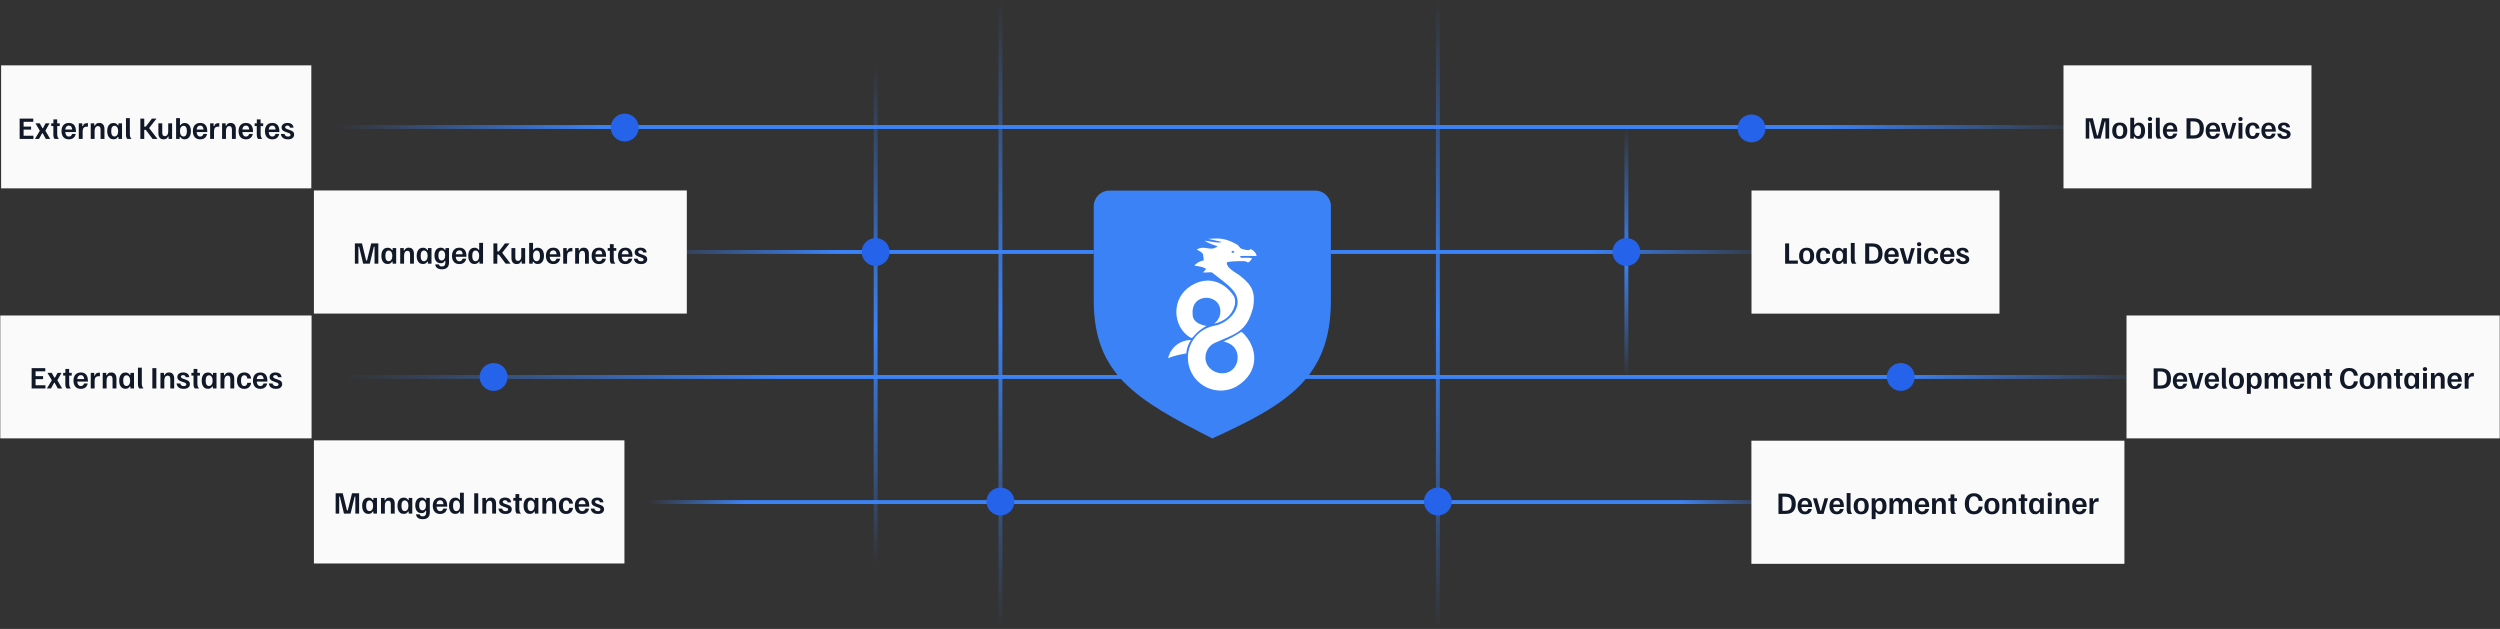 <svg width="1280" height="322" viewBox="0 0 1280 322" fill="none" xmlns="http://www.w3.org/2000/svg">
<rect x="0" y="0" width="1280" height="322" fill="#333333" stroke="none"/>
<path d="M620.706 65.028L1069.15 65.027" stroke="url(#paint0_linear_1171_103611)" stroke-width="2"/>
<path d="M621.055 65.028L172.614 65.027" stroke="url(#paint1_linear_1171_103611)" stroke-width="2"/>
<path d="M621.054 257.057L909.155 257.057" stroke="url(#paint2_linear_1171_103611)" stroke-width="2"/>
<path d="M621.054 257.057L332.213 257.057" stroke="url(#paint3_linear_1171_103611)" stroke-width="2"/>
<path d="M1101.22 193.001L666.105 193.001" stroke="url(#paint4_linear_1171_103611)" stroke-width="2"/>
<path d="M581.771 193.001L178.723 193.001" stroke="url(#paint5_linear_1171_103611)" stroke-width="2"/>
<path d="M909.201 129.007L681.423 129.007" stroke="url(#paint6_linear_1171_103611)" stroke-width="2"/>
<path d="M559.991 129.007L332.213 129.007" stroke="url(#paint7_linear_1171_103611)" stroke-width="2"/>
<path d="M736.187 0.504L736.187 321.496" stroke="url(#paint8_linear_1171_103611)" stroke-width="2"/>
<path d="M512.224 0.504L512.224 321.496" stroke="url(#paint9_linear_1171_103611)" stroke-width="2"/>
<path d="M832.705 65.027L832.705 193.001" stroke="url(#paint10_linear_1171_103611)" stroke-width="2"/>
<path d="M448.325 33.005L448.325 288.995" stroke="url(#paint11_linear_1171_103611)" stroke-width="2"/>
<circle cx="832.705" cy="129.007" r="7.142" fill="#2563EB"/>
<circle cx="448.325" cy="129.007" r="7.142" fill="#2563EB"/>
<path d="M681.422 153.779V105.578C681.422 101.16 677.84 97.592 673.422 97.592H620.706H567.991C563.573 97.592 559.991 101.167 559.991 105.585C559.991 114.329 559.991 130.301 559.991 153.779C559.992 191.622 581.586 204.593 620.706 224.481C658.842 207.044 681.422 193.581 681.422 153.779Z" fill="#3B82F6"/>
<path fill-rule="evenodd" clip-rule="evenodd" d="M625.278 123.813L618.613 122.29C619.112 122.29 619.647 122.253 620.25 122.212C621.028 122.16 621.92 122.099 622.993 122.099C626.991 122.099 630.228 123.432 633.275 125.146C633.696 125.356 634.059 125.8 634.428 126.251C634.726 126.615 635.028 126.985 635.369 127.24C636.892 127.811 638.415 128.192 639.939 128.002V127.43C641.652 127.811 643.366 129.715 643.366 131.048H635.559C635.369 131.048 634.988 131.239 634.798 131.429C634.988 131.619 635.369 132 635.559 132C635.919 132 636.31 131.99 636.724 131.978C638.061 131.942 639.627 131.9 641.081 132.191C641.055 132.235 641.027 132.281 640.998 132.33C640.404 133.329 639.306 135.175 638.035 133.904C638.035 133.523 630.609 133.714 628.705 134.095C628.324 134.095 627.943 134.856 628.134 135.237C628.986 137.308 631.008 138.599 632.902 139.809C633.969 140.491 634.995 141.147 635.75 141.901C641.081 146.09 642.795 149.898 641.652 157.133C638.791 168.41 634.293 170.314 625.528 174.023C624.378 174.51 623.154 175.028 621.85 175.603C618.613 177.126 616.709 180.744 617.281 184.361C618.613 192.168 630.99 194.262 633.465 185.123C634.227 181.505 633.275 176.364 626.42 174.841C629.466 173.508 632.323 171.985 634.988 170.271C635.369 169.891 635.75 169.891 636.131 170.271C643.747 177.316 645.651 190.264 633.084 197.88C624.135 202.83 612.901 198.641 609.284 189.121C605.666 179.411 611.378 168.938 621.469 166.844C628.705 165.702 636.131 158.085 632.894 151.041C631.457 147.879 627.309 144.718 623.805 142.048C622.666 141.18 621.595 140.364 620.708 139.616C620.206 139.315 619.388 139.384 618.474 139.461C617.655 139.53 616.759 139.606 615.948 139.426C616.329 139.14 616.56 138.856 616.792 138.572C617.023 138.287 617.255 138.003 617.636 137.717C615.922 136.663 614.86 136.518 613.547 136.34C612.963 136.261 612.33 136.174 611.568 135.999C612.14 134.856 614.604 133.526 616.318 133.335C616.265 132.838 616.231 132.41 616.201 132.035C616.014 129.681 615.996 129.454 612.711 127.811C614.665 126.509 616.391 126.797 618.068 127.078C619.823 127.371 621.524 127.655 623.374 126.098C621.089 125.336 618.804 124.574 616.709 123.242C617.782 123.313 618.837 123.503 619.887 123.692C621.631 124.007 623.364 124.319 625.147 124.081L625.278 123.813ZM609.284 172.747C600.144 167.034 599.573 152.564 609.855 146.28C617.471 141.52 626.039 143.234 631.751 151.612C632.513 152.945 632.513 155.039 632.132 156.562C630.609 161.703 626.801 164.559 621.66 165.702C623.183 164.559 624.326 162.846 624.706 160.942C626.42 150.279 609.855 149.137 610.616 160.561C610.426 163.798 612.901 166.082 617.661 166.844C615.186 168.367 613.092 169.7 610.807 172.556C610.426 173.127 610.045 173.127 609.284 172.747ZM606.988 181.007C604.057 181.555 600.966 182.133 598.05 183.409C599.383 177.887 604.143 174.079 609.855 174.079C608.332 175.983 607.57 178.459 607.38 180.934C607.249 180.958 607.119 180.983 606.988 181.007ZM631.552 128.452L632.123 129.023L631.361 129.404C630.98 129.594 630.79 129.404 630.599 129.214C630.219 128.642 631.361 128.262 631.552 128.452Z" fill="white"/>
<circle cx="252.722" cy="193.001" r="7.142" fill="#2563EB"/>
<circle cx="973.206" cy="193.001" r="7.142" fill="#2563EB"/>
<circle cx="319.862" cy="65.301" r="7.142" fill="#2563EB"/>
<circle cx="512.224" cy="256.772" r="7.142" fill="#2563EB"/>
<circle cx="736.186" cy="256.772" r="7.142" fill="#2563EB"/>
<circle cx="896.768" cy="65.747" r="7.142" fill="#2563EB"/>
<rect x="1056.51" y="33.464" width="126.96" height="62.971" fill="#FAFAFA"/>
<path d="M1067.89 70.95V60.55H1071.53L1073.66 69.323H1074.1L1076.26 60.55H1079.9V70.95H1077.97V62.243H1077.62L1075.53 70.95H1072.14L1070.05 62.243H1069.7V70.95H1067.89ZM1085.31 71.15C1084.01 71.15 1083.04 70.772 1082.4 70.016C1081.77 69.252 1081.46 68.23 1081.46 66.95C1081.46 65.67 1081.77 64.652 1082.4 63.896C1083.04 63.132 1084.01 62.75 1085.31 62.75C1086.61 62.75 1087.58 63.132 1088.22 63.896C1088.86 64.652 1089.18 65.67 1089.18 66.95C1089.18 68.23 1088.86 69.252 1088.22 70.016C1087.58 70.772 1086.61 71.15 1085.31 71.15ZM1085.31 69.776C1085.94 69.776 1086.4 69.536 1086.68 69.056C1086.98 68.567 1087.12 67.865 1087.12 66.95C1087.12 66.025 1086.98 65.323 1086.68 64.843C1086.4 64.363 1085.94 64.123 1085.31 64.123C1084.69 64.123 1084.23 64.363 1083.94 64.843C1083.64 65.323 1083.5 66.025 1083.5 66.95C1083.5 67.865 1083.64 68.567 1083.94 69.056C1084.23 69.536 1084.69 69.776 1085.31 69.776ZM1095.07 71.123C1094.47 71.123 1093.99 71.003 1093.63 70.763C1093.27 70.523 1093.01 70.239 1092.84 69.91H1092.52V70.95H1090.69V60.283H1092.68V63.843H1093C1093.19 63.523 1093.45 63.265 1093.79 63.07C1094.12 62.874 1094.56 62.776 1095.08 62.776C1095.78 62.776 1096.37 62.95 1096.84 63.296C1097.32 63.643 1097.68 64.127 1097.92 64.75C1098.16 65.372 1098.28 66.101 1098.28 66.936C1098.28 67.754 1098.16 68.479 1097.92 69.11C1097.69 69.732 1097.33 70.225 1096.85 70.59C1096.38 70.945 1095.79 71.123 1095.07 71.123ZM1094.55 69.683C1095.08 69.683 1095.49 69.452 1095.79 68.99C1096.08 68.528 1096.23 67.847 1096.23 66.95C1096.23 66.052 1096.08 65.372 1095.79 64.91C1095.49 64.448 1095.08 64.216 1094.55 64.216C1093.98 64.216 1093.52 64.465 1093.17 64.963C1092.84 65.452 1092.67 66.114 1092.67 66.95C1092.67 67.776 1092.84 68.439 1093.17 68.936C1093.52 69.434 1093.98 69.683 1094.55 69.683ZM1099.8 70.95V62.95H1101.79V70.95H1099.8ZM1100.79 61.976C1100.43 61.976 1100.16 61.883 1099.98 61.696C1099.79 61.501 1099.7 61.252 1099.7 60.95C1099.7 60.639 1099.79 60.39 1099.98 60.203C1100.16 60.016 1100.43 59.923 1100.79 59.923C1101.15 59.923 1101.42 60.016 1101.6 60.203C1101.79 60.39 1101.88 60.639 1101.88 60.95C1101.88 61.252 1101.79 61.501 1101.6 61.696C1101.42 61.883 1101.15 61.976 1100.79 61.976ZM1104.49 70.95C1104.25 70.674 1104.08 70.359 1103.97 70.003C1103.86 69.647 1103.81 69.168 1103.81 68.563V60.283H1105.8V68.35C1105.8 69.034 1105.87 69.563 1106.02 69.936C1106.17 70.301 1106.37 70.612 1106.61 70.87V70.95H1104.49ZM1111.19 71.15C1109.96 71.15 1109.02 70.772 1108.37 70.016C1107.72 69.252 1107.39 68.225 1107.39 66.936C1107.39 66.074 1107.54 65.332 1107.82 64.71C1108.11 64.088 1108.54 63.608 1109.1 63.27C1109.67 62.923 1110.36 62.75 1111.18 62.75C1112.35 62.75 1113.23 63.11 1113.85 63.83C1114.47 64.541 1114.78 65.59 1114.78 66.976V67.416H1109.33C1109.37 68.119 1109.55 68.679 1109.87 69.096C1110.19 69.514 1110.64 69.723 1111.21 69.723C1111.64 69.723 1111.99 69.594 1112.26 69.336C1112.53 69.079 1112.71 68.763 1112.81 68.39H1114.69C1114.6 68.888 1114.42 69.345 1114.14 69.763C1113.87 70.181 1113.48 70.519 1112.99 70.776C1112.51 71.025 1111.91 71.15 1111.19 71.15ZM1109.33 66.136H1112.86C1112.83 65.496 1112.66 64.999 1112.37 64.643C1112.08 64.287 1111.68 64.11 1111.17 64.11C1110.64 64.11 1110.22 64.283 1109.9 64.63C1109.59 64.968 1109.4 65.47 1109.33 66.136ZM1119.5 70.95V60.55H1123.13C1124.96 60.55 1126.29 61.008 1127.11 61.923C1127.95 62.83 1128.37 64.105 1128.37 65.75C1128.37 67.394 1127.95 68.674 1127.11 69.59C1126.29 70.496 1124.96 70.95 1123.13 70.95H1119.5ZM1121.55 69.336H1122.99C1123.73 69.336 1124.34 69.221 1124.82 68.99C1125.3 68.759 1125.65 68.385 1125.89 67.87C1126.13 67.345 1126.25 66.639 1126.25 65.75C1126.25 64.861 1126.13 64.154 1125.89 63.63C1125.65 63.105 1125.3 62.732 1124.82 62.51C1124.34 62.279 1123.73 62.163 1122.99 62.163H1121.55V69.336ZM1133.1 71.15C1131.87 71.15 1130.92 70.772 1130.27 70.016C1129.63 69.252 1129.3 68.225 1129.3 66.936C1129.3 66.074 1129.44 65.332 1129.73 64.71C1130.02 64.088 1130.45 63.608 1131.01 63.27C1131.58 62.923 1132.27 62.75 1133.09 62.75C1134.25 62.75 1135.14 63.11 1135.75 63.83C1136.38 64.541 1136.69 65.59 1136.69 66.976V67.416H1131.23C1131.28 68.119 1131.46 68.679 1131.78 69.096C1132.1 69.514 1132.55 69.723 1133.11 69.723C1133.55 69.723 1133.9 69.594 1134.17 69.336C1134.43 69.079 1134.62 68.763 1134.71 68.39H1136.59C1136.51 68.888 1136.32 69.345 1136.05 69.763C1135.77 70.181 1135.39 70.519 1134.9 70.776C1134.42 71.025 1133.82 71.15 1133.1 71.15ZM1131.23 66.136H1134.77C1134.73 65.496 1134.57 64.999 1134.27 64.643C1133.99 64.287 1133.59 64.11 1133.07 64.11C1132.55 64.11 1132.13 64.283 1131.81 64.63C1131.5 64.968 1131.31 65.47 1131.23 66.136ZM1139.52 70.95L1137.18 63.03V62.95H1139.18L1140.97 69.323H1141.29L1143.09 62.95H1144.92V63.03L1142.58 70.95H1139.52ZM1146.13 70.95V62.95H1148.12V70.95H1146.13ZM1147.12 61.976C1146.76 61.976 1146.49 61.883 1146.3 61.696C1146.12 61.501 1146.02 61.252 1146.02 60.95C1146.02 60.639 1146.12 60.39 1146.3 60.203C1146.49 60.016 1146.76 59.923 1147.12 59.923C1147.47 59.923 1147.74 60.016 1147.93 60.203C1148.12 60.39 1148.21 60.639 1148.21 60.95C1148.21 61.252 1148.12 61.501 1147.93 61.696C1147.74 61.883 1147.47 61.976 1147.12 61.976ZM1153.36 71.15C1152.15 71.15 1151.22 70.772 1150.59 70.016C1149.96 69.252 1149.64 68.23 1149.64 66.95C1149.64 65.608 1149.97 64.572 1150.63 63.843C1151.3 63.114 1152.21 62.75 1153.38 62.75C1154.41 62.75 1155.22 63.025 1155.82 63.576C1156.41 64.127 1156.77 64.883 1156.88 65.843H1154.94C1154.88 65.31 1154.71 64.901 1154.44 64.616C1154.18 64.323 1153.83 64.176 1153.4 64.176C1152.84 64.176 1152.42 64.421 1152.12 64.91C1151.83 65.39 1151.68 66.07 1151.68 66.95C1151.68 67.83 1151.83 68.51 1152.11 68.99C1152.4 69.47 1152.83 69.71 1153.39 69.71C1153.83 69.71 1154.18 69.567 1154.44 69.283C1154.71 68.99 1154.88 68.576 1154.94 68.043H1156.88C1156.76 69.003 1156.4 69.763 1155.79 70.323C1155.2 70.874 1154.39 71.15 1153.36 71.15ZM1161.62 71.15C1160.38 71.15 1159.44 70.772 1158.79 70.016C1158.14 69.252 1157.82 68.225 1157.82 66.936C1157.82 66.074 1157.96 65.332 1158.24 64.71C1158.54 64.088 1158.96 63.608 1159.52 63.27C1160.09 62.923 1160.79 62.75 1161.6 62.75C1162.77 62.75 1163.66 63.11 1164.27 63.83C1164.89 64.541 1165.2 65.59 1165.2 66.976V67.416H1159.75C1159.79 68.119 1159.98 68.679 1160.3 69.096C1160.62 69.514 1161.06 69.723 1161.63 69.723C1162.07 69.723 1162.42 69.594 1162.68 69.336C1162.95 69.079 1163.13 68.763 1163.23 68.39H1165.11C1165.02 68.888 1164.84 69.345 1164.56 69.763C1164.29 70.181 1163.91 70.519 1163.42 70.776C1162.94 71.025 1162.34 71.15 1161.62 71.15ZM1159.75 66.136H1163.28C1163.25 65.496 1163.08 64.999 1162.79 64.643C1162.51 64.287 1162.11 64.11 1161.59 64.11C1161.07 64.11 1160.64 64.283 1160.32 64.63C1160.01 64.968 1159.82 65.47 1159.75 66.136ZM1169.57 71.15C1168.72 71.15 1168.03 71.012 1167.52 70.736C1167 70.461 1166.62 70.11 1166.37 69.683C1166.13 69.256 1166 68.825 1165.97 68.39H1167.86C1167.9 68.63 1167.99 68.852 1168.13 69.056C1168.28 69.261 1168.48 69.425 1168.73 69.55C1168.99 69.665 1169.3 69.723 1169.66 69.723C1170.1 69.723 1170.42 69.643 1170.62 69.483C1170.83 69.323 1170.93 69.119 1170.93 68.87C1170.93 68.639 1170.84 68.443 1170.66 68.283C1170.49 68.123 1170.2 67.976 1169.8 67.843L1168.84 67.523C1168.38 67.363 1167.97 67.19 1167.58 67.003C1167.21 66.808 1166.91 66.559 1166.68 66.256C1166.46 65.954 1166.34 65.567 1166.34 65.096C1166.34 64.394 1166.61 63.83 1167.13 63.403C1167.66 62.968 1168.41 62.75 1169.37 62.75C1170.06 62.75 1170.63 62.861 1171.08 63.083C1171.52 63.296 1171.86 63.59 1172.08 63.963C1172.31 64.328 1172.44 64.736 1172.48 65.19H1170.65C1170.61 64.861 1170.47 64.599 1170.25 64.403C1170.03 64.207 1169.71 64.11 1169.29 64.11C1168.93 64.11 1168.65 64.185 1168.46 64.336C1168.28 64.479 1168.18 64.674 1168.18 64.923C1168.18 65.172 1168.28 65.376 1168.48 65.536C1168.67 65.696 1168.97 65.843 1169.36 65.976L1170.32 66.296C1170.77 66.439 1171.18 66.608 1171.56 66.803C1171.93 66.99 1172.23 67.234 1172.45 67.536C1172.67 67.839 1172.78 68.23 1172.78 68.71C1172.78 69.439 1172.51 70.03 1171.96 70.483C1171.41 70.927 1170.61 71.15 1169.57 71.15Z" fill="#111827"/>
<rect x="896.767" y="97.546" width="126.96" height="63.037" fill="#FAFAFA"/>
<path d="M913.98 135.035V124.635H916.033V133.395H920.513V135.035H913.98ZM924.994 135.235C923.696 135.235 922.727 134.857 922.087 134.102C921.456 133.337 921.141 132.315 921.141 131.035C921.141 129.755 921.456 128.737 922.087 127.982C922.727 127.217 923.696 126.835 924.994 126.835C926.292 126.835 927.261 127.217 927.901 127.982C928.541 128.737 928.861 129.755 928.861 131.035C928.861 132.315 928.541 133.337 927.901 134.102C927.261 134.857 926.292 135.235 924.994 135.235ZM924.994 133.862C925.625 133.862 926.083 133.622 926.367 133.142C926.661 132.653 926.807 131.951 926.807 131.035C926.807 130.111 926.661 129.408 926.367 128.928C926.083 128.448 925.625 128.208 924.994 128.208C924.372 128.208 923.914 128.448 923.621 128.928C923.327 129.408 923.181 130.111 923.181 131.035C923.181 131.951 923.327 132.653 923.621 133.142C923.914 133.622 924.372 133.862 924.994 133.862ZM933.564 135.235C932.346 135.235 931.422 134.857 930.791 134.102C930.159 133.337 929.844 132.315 929.844 131.035C929.844 129.693 930.173 128.657 930.831 127.928C931.497 127.199 932.413 126.835 933.577 126.835C934.608 126.835 935.422 127.111 936.017 127.662C936.613 128.213 936.968 128.968 937.084 129.928H935.137C935.075 129.395 934.911 128.986 934.644 128.702C934.377 128.408 934.031 128.262 933.604 128.262C933.044 128.262 932.617 128.506 932.324 128.995C932.031 129.475 931.884 130.155 931.884 131.035C931.884 131.915 932.026 132.595 932.311 133.075C932.604 133.555 933.031 133.795 933.591 133.795C934.026 133.795 934.377 133.653 934.644 133.368C934.911 133.075 935.075 132.662 935.137 132.128H937.084C936.959 133.088 936.595 133.848 935.991 134.408C935.395 134.959 934.586 135.235 933.564 135.235ZM941.256 135.208C940.527 135.208 939.922 135.031 939.442 134.675C938.962 134.311 938.602 133.817 938.362 133.195C938.131 132.564 938.016 131.839 938.016 131.022C938.016 130.186 938.136 129.457 938.376 128.835C938.616 128.213 938.976 127.728 939.456 127.382C939.936 127.035 940.536 126.862 941.256 126.862C941.825 126.862 942.287 126.977 942.642 127.208C943.007 127.431 943.278 127.719 943.456 128.075H943.776V127.035H945.602V135.035H943.776V133.995H943.456C943.278 134.324 943.011 134.608 942.656 134.848C942.3 135.088 941.834 135.208 941.256 135.208ZM941.749 133.768C942.318 133.768 942.771 133.519 943.109 133.022C943.456 132.524 943.629 131.862 943.629 131.035C943.629 130.199 943.456 129.537 943.109 129.048C942.771 128.551 942.318 128.302 941.749 128.302C941.216 128.302 940.798 128.533 940.496 128.995C940.202 129.457 940.056 130.137 940.056 131.035C940.056 131.933 940.202 132.613 940.496 133.075C940.798 133.537 941.216 133.768 941.749 133.768ZM948.299 135.035C948.059 134.759 947.885 134.444 947.779 134.088C947.672 133.733 947.619 133.253 947.619 132.648V124.368H949.605V132.435C949.605 133.119 949.681 133.648 949.832 134.022C949.983 134.386 950.179 134.697 950.419 134.955V135.035H948.299ZM954.98 135.035V124.635H958.606C960.438 124.635 961.766 125.093 962.593 126.008C963.429 126.915 963.846 128.191 963.846 129.835C963.846 131.479 963.429 132.759 962.593 133.675C961.766 134.582 960.438 135.035 958.606 135.035H954.98ZM957.033 133.422H958.473C959.211 133.422 959.82 133.306 960.3 133.075C960.78 132.844 961.135 132.471 961.366 131.955C961.606 131.431 961.726 130.724 961.726 129.835C961.726 128.946 961.606 128.239 961.366 127.715C961.135 127.191 960.78 126.817 960.3 126.595C959.82 126.364 959.211 126.248 958.473 126.248H957.033V133.422ZM968.581 135.235C967.346 135.235 966.404 134.857 965.755 134.102C965.106 133.337 964.781 132.311 964.781 131.022C964.781 130.159 964.924 129.417 965.208 128.795C965.501 128.173 965.928 127.693 966.488 127.355C967.057 127.008 967.75 126.835 968.568 126.835C969.733 126.835 970.621 127.195 971.235 127.915C971.857 128.626 972.168 129.675 972.168 131.062V131.502H966.715C966.759 132.204 966.941 132.764 967.261 133.182C967.581 133.599 968.026 133.808 968.595 133.808C969.03 133.808 969.381 133.679 969.648 133.422C969.915 133.164 970.097 132.848 970.195 132.475H972.075C971.986 132.973 971.804 133.431 971.528 133.848C971.253 134.266 970.87 134.604 970.381 134.862C969.901 135.111 969.301 135.235 968.581 135.235ZM966.715 130.222H970.248C970.213 129.582 970.048 129.084 969.755 128.728C969.47 128.373 969.07 128.195 968.555 128.195C968.03 128.195 967.608 128.368 967.288 128.715C966.977 129.053 966.786 129.555 966.715 130.222ZM974.996 135.035L972.662 127.115V127.035H974.662L976.449 133.408H976.769L978.569 127.035H980.396V127.115L978.062 135.035H974.996ZM981.612 135.035V127.035H983.598V135.035H981.612ZM982.598 126.062C982.243 126.062 981.972 125.968 981.785 125.782C981.598 125.586 981.505 125.337 981.505 125.035C981.505 124.724 981.598 124.475 981.785 124.288C981.972 124.102 982.243 124.008 982.598 124.008C982.954 124.008 983.225 124.102 983.412 124.288C983.598 124.475 983.692 124.724 983.692 125.035C983.692 125.337 983.598 125.586 983.412 125.782C983.225 125.968 982.954 126.062 982.598 126.062ZM988.845 135.235C987.627 135.235 986.703 134.857 986.072 134.102C985.441 133.337 985.125 132.315 985.125 131.035C985.125 129.693 985.454 128.657 986.112 127.928C986.779 127.199 987.694 126.835 988.859 126.835C989.89 126.835 990.703 127.111 991.299 127.662C991.894 128.213 992.25 128.968 992.365 129.928H990.419C990.356 129.395 990.192 128.986 989.925 128.702C989.659 128.408 989.312 128.262 988.885 128.262C988.325 128.262 987.899 128.506 987.605 128.995C987.312 129.475 987.165 130.155 987.165 131.035C987.165 131.915 987.307 132.595 987.592 133.075C987.885 133.555 988.312 133.795 988.872 133.795C989.307 133.795 989.659 133.653 989.925 133.368C990.192 133.075 990.356 132.662 990.419 132.128H992.365C992.241 133.088 991.876 133.848 991.272 134.408C990.676 134.959 989.867 135.235 988.845 135.235ZM997.097 135.235C995.861 135.235 994.919 134.857 994.27 134.102C993.621 133.337 993.297 132.311 993.297 131.022C993.297 130.159 993.439 129.417 993.724 128.795C994.017 128.173 994.444 127.693 995.004 127.355C995.573 127.008 996.266 126.835 997.084 126.835C998.248 126.835 999.137 127.195 999.75 127.915C1000.37 128.626 1000.68 129.675 1000.68 131.062V131.502H995.23C995.275 132.204 995.457 132.764 995.777 133.182C996.097 133.599 996.541 133.808 997.11 133.808C997.546 133.808 997.897 133.679 998.164 133.422C998.43 133.164 998.613 132.848 998.71 132.475H1000.59C1000.5 132.973 1000.32 133.431 1000.04 133.848C999.768 134.266 999.386 134.604 998.897 134.862C998.417 135.111 997.817 135.235 997.097 135.235ZM995.23 130.222H998.764C998.728 129.582 998.564 129.084 998.27 128.728C997.986 128.373 997.586 128.195 997.07 128.195C996.546 128.195 996.124 128.368 995.804 128.715C995.493 129.053 995.301 129.555 995.23 130.222ZM1005.05 135.235C1004.2 135.235 1003.51 135.097 1003 134.822C1002.48 134.546 1002.1 134.195 1001.85 133.768C1001.61 133.342 1001.48 132.911 1001.45 132.475H1003.35C1003.38 132.715 1003.47 132.937 1003.61 133.142C1003.76 133.346 1003.96 133.511 1004.21 133.635C1004.47 133.751 1004.78 133.808 1005.15 133.808C1005.58 133.808 1005.9 133.728 1006.11 133.568C1006.31 133.408 1006.41 133.204 1006.41 132.955C1006.41 132.724 1006.32 132.528 1006.15 132.368C1005.97 132.208 1005.68 132.062 1005.28 131.928L1004.32 131.608C1003.87 131.448 1003.45 131.275 1003.07 131.088C1002.69 130.893 1002.39 130.644 1002.16 130.342C1001.94 130.039 1001.83 129.653 1001.83 129.182C1001.83 128.479 1002.09 127.915 1002.61 127.488C1003.15 127.053 1003.89 126.835 1004.85 126.835C1005.55 126.835 1006.11 126.946 1006.56 127.168C1007 127.382 1007.34 127.675 1007.56 128.048C1007.79 128.413 1007.92 128.822 1007.96 129.275H1006.13C1006.09 128.946 1005.95 128.684 1005.73 128.488C1005.51 128.293 1005.19 128.195 1004.77 128.195C1004.41 128.195 1004.13 128.271 1003.95 128.422C1003.76 128.564 1003.67 128.759 1003.67 129.008C1003.67 129.257 1003.76 129.462 1003.96 129.622C1004.15 129.782 1004.45 129.928 1004.84 130.062L1005.8 130.382C1006.25 130.524 1006.67 130.693 1007.04 130.888C1007.41 131.075 1007.71 131.319 1007.93 131.622C1008.15 131.924 1008.27 132.315 1008.27 132.795C1008.27 133.524 1007.99 134.115 1007.44 134.568C1006.89 135.013 1006.09 135.235 1005.05 135.235Z" fill="#111827"/>
<rect x="896.721" y="225.64" width="190.981" height="63.037" fill="#FAFAFA"/>
<path d="M910.574 263.129V252.729H914.201C916.032 252.729 917.361 253.187 918.188 254.102C919.023 255.009 919.441 256.284 919.441 257.929C919.441 259.573 919.023 260.853 918.188 261.769C917.361 262.675 916.032 263.129 914.201 263.129H910.574ZM912.628 261.515H914.068C914.806 261.515 915.414 261.4 915.894 261.169C916.374 260.938 916.73 260.564 916.961 260.049C917.201 259.524 917.321 258.818 917.321 257.929C917.321 257.04 917.201 256.333 916.961 255.809C916.73 255.284 916.374 254.911 915.894 254.689C915.414 254.458 914.806 254.342 914.068 254.342H912.628V261.515ZM924.176 263.329C922.941 263.329 921.998 262.951 921.349 262.195C920.701 261.431 920.376 260.404 920.376 259.115C920.376 258.253 920.518 257.511 920.803 256.889C921.096 256.267 921.523 255.787 922.083 255.449C922.652 255.102 923.345 254.929 924.163 254.929C925.327 254.929 926.216 255.289 926.829 256.009C927.452 256.72 927.763 257.769 927.763 259.155V259.595H922.309C922.354 260.298 922.536 260.858 922.856 261.275C923.176 261.693 923.621 261.902 924.189 261.902C924.625 261.902 924.976 261.773 925.243 261.515C925.509 261.258 925.692 260.942 925.789 260.569H927.669C927.581 261.067 927.398 261.524 927.123 261.942C926.847 262.36 926.465 262.698 925.976 262.955C925.496 263.204 924.896 263.329 924.176 263.329ZM922.309 258.315H925.843C925.807 257.675 925.643 257.178 925.349 256.822C925.065 256.467 924.665 256.289 924.149 256.289C923.625 256.289 923.203 256.462 922.883 256.809C922.572 257.147 922.381 257.649 922.309 258.315ZM930.59 263.129L928.257 255.209V255.129H930.257L932.044 261.502H932.364L934.164 255.129H935.99V255.209L933.657 263.129H930.59ZM940.473 263.329C939.237 263.329 938.295 262.951 937.646 262.195C936.997 261.431 936.673 260.404 936.673 259.115C936.673 258.253 936.815 257.511 937.1 256.889C937.393 256.267 937.82 255.787 938.38 255.449C938.949 255.102 939.642 254.929 940.46 254.929C941.624 254.929 942.513 255.289 943.126 256.009C943.749 256.72 944.06 257.769 944.06 259.155V259.595H938.606C938.651 260.298 938.833 260.858 939.153 261.275C939.473 261.693 939.917 261.902 940.486 261.902C940.922 261.902 941.273 261.773 941.54 261.515C941.806 261.258 941.989 260.942 942.086 260.569H943.966C943.877 261.067 943.695 261.524 943.42 261.942C943.144 262.36 942.762 262.698 942.273 262.955C941.793 263.204 941.193 263.329 940.473 263.329ZM938.606 258.315H942.14C942.104 257.675 941.94 257.178 941.646 256.822C941.362 256.467 940.962 256.289 940.446 256.289C939.922 256.289 939.5 256.462 939.18 256.809C938.869 257.147 938.677 257.649 938.606 258.315ZM946.174 263.129C945.934 262.853 945.761 262.538 945.654 262.182C945.548 261.827 945.494 261.347 945.494 260.742V252.462H947.481V260.529C947.481 261.213 947.557 261.742 947.708 262.115C947.859 262.48 948.054 262.791 948.294 263.049V263.129H946.174ZM952.933 263.329C951.635 263.329 950.666 262.951 950.026 262.195C949.395 261.431 949.079 260.409 949.079 259.129C949.079 257.849 949.395 256.831 950.026 256.075C950.666 255.311 951.635 254.929 952.933 254.929C954.23 254.929 955.199 255.311 955.839 256.075C956.479 256.831 956.799 257.849 956.799 259.129C956.799 260.409 956.479 261.431 955.839 262.195C955.199 262.951 954.23 263.329 952.933 263.329ZM952.933 261.955C953.564 261.955 954.021 261.715 954.306 261.235C954.599 260.747 954.746 260.044 954.746 259.129C954.746 258.204 954.599 257.502 954.306 257.022C954.021 256.542 953.564 256.302 952.933 256.302C952.31 256.302 951.853 256.542 951.559 257.022C951.266 257.502 951.119 258.204 951.119 259.129C951.119 260.044 951.266 260.747 951.559 261.235C951.853 261.715 952.31 261.955 952.933 261.955ZM958.316 265.795V255.129H960.142V256.169H960.462C960.631 255.831 960.894 255.547 961.249 255.315C961.614 255.075 962.094 254.955 962.689 254.955C963.409 254.955 964.005 255.133 964.476 255.489C964.956 255.844 965.311 256.338 965.542 256.969C965.782 257.591 965.902 258.315 965.902 259.142C965.902 259.96 965.782 260.684 965.542 261.315C965.302 261.947 964.942 262.435 964.462 262.782C963.991 263.129 963.405 263.302 962.702 263.302C962.178 263.302 961.747 263.204 961.409 263.009C961.071 262.813 960.809 262.551 960.622 262.222H960.302V265.795H958.316ZM962.169 261.862C962.702 261.862 963.116 261.631 963.409 261.169C963.702 260.707 963.849 260.027 963.849 259.129C963.849 258.231 963.702 257.551 963.409 257.089C963.116 256.627 962.702 256.395 962.169 256.395C961.6 256.395 961.142 256.644 960.796 257.142C960.458 257.631 960.289 258.293 960.289 259.129C960.289 259.955 960.458 260.618 960.796 261.115C961.142 261.613 961.6 261.862 962.169 261.862ZM967.425 263.129V255.129H969.252V256.329H969.572C969.714 255.929 969.95 255.595 970.278 255.329C970.616 255.062 971.087 254.929 971.692 254.929C972.252 254.929 972.714 255.053 973.078 255.302C973.443 255.542 973.723 255.884 973.918 256.329H974.238C974.39 255.92 974.638 255.587 974.985 255.329C975.332 255.062 975.798 254.929 976.385 254.929C977.256 254.929 977.901 255.213 978.318 255.782C978.736 256.342 978.945 257.093 978.945 258.035V263.129H976.972V258.382C976.972 257.804 976.874 257.355 976.678 257.035C976.492 256.715 976.19 256.555 975.772 256.555C975.256 256.555 974.861 256.773 974.585 257.209C974.31 257.644 974.172 258.178 974.172 258.809V263.129H972.198V258.382C972.198 257.804 972.101 257.355 971.905 257.035C971.718 256.715 971.416 256.555 970.998 256.555C970.492 256.555 970.101 256.773 969.825 257.209C969.55 257.644 969.412 258.178 969.412 258.809V263.129H967.425ZM984.161 263.329C982.925 263.329 981.983 262.951 981.334 262.195C980.685 261.431 980.361 260.404 980.361 259.115C980.361 258.253 980.503 257.511 980.787 256.889C981.081 256.267 981.507 255.787 982.067 255.449C982.636 255.102 983.329 254.929 984.147 254.929C985.312 254.929 986.201 255.289 986.814 256.009C987.436 256.72 987.747 257.769 987.747 259.155V259.595H982.294C982.338 260.298 982.521 260.858 982.841 261.275C983.161 261.693 983.605 261.902 984.174 261.902C984.609 261.902 984.961 261.773 985.227 261.515C985.494 261.258 985.676 260.942 985.774 260.569H987.654C987.565 261.067 987.383 261.524 987.107 261.942C986.832 262.36 986.449 262.698 985.961 262.955C985.481 263.204 984.881 263.329 984.161 263.329ZM982.294 258.315H985.827C985.792 257.675 985.627 257.178 985.334 256.822C985.049 256.467 984.649 256.289 984.134 256.289C983.609 256.289 983.187 256.462 982.867 256.809C982.556 257.147 982.365 257.649 982.294 258.315ZM989.222 263.129V255.129H991.049V256.329H991.369C991.52 255.92 991.769 255.587 992.115 255.329C992.462 255.062 992.951 254.929 993.582 254.929C994.48 254.929 995.146 255.213 995.582 255.782C996.026 256.342 996.249 257.093 996.249 258.035V263.129H994.262V258.382C994.262 257.795 994.155 257.347 993.942 257.035C993.738 256.715 993.404 256.555 992.942 256.555C992.391 256.555 991.964 256.773 991.662 257.209C991.36 257.635 991.209 258.169 991.209 258.809V263.129H989.222ZM999.324 263.129C999.12 262.889 998.955 262.6 998.831 262.262C998.715 261.924 998.657 261.418 998.657 260.742V256.542H997.564V255.129H998.684V253.129H1000.62V255.129H1001.94V256.542H1000.63V260.515C1000.63 261.227 1000.71 261.769 1000.87 262.142C1001.03 262.507 1001.22 262.809 1001.44 263.049V263.129H999.324ZM1010.69 263.329C1009.2 263.329 1008.05 262.853 1007.22 261.902C1006.39 260.951 1005.98 259.627 1005.98 257.929C1005.98 256.24 1006.39 254.92 1007.21 253.969C1008.02 253.009 1009.18 252.529 1010.69 252.529C1011.57 252.529 1012.34 252.698 1012.98 253.035C1013.62 253.364 1014.12 253.827 1014.49 254.422C1014.85 255.018 1015.06 255.707 1015.13 256.489H1013.07C1013 255.742 1012.75 255.155 1012.33 254.729C1011.91 254.302 1011.36 254.089 1010.69 254.089C1009.83 254.089 1009.19 254.427 1008.75 255.102C1008.32 255.769 1008.1 256.715 1008.1 257.942C1008.1 259.204 1008.32 260.16 1008.77 260.809C1009.22 261.449 1009.85 261.769 1010.67 261.769C1011.38 261.769 1011.94 261.547 1012.35 261.102C1012.77 260.658 1013.01 260.08 1013.07 259.369H1015.13C1015.06 260.142 1014.85 260.827 1014.49 261.422C1014.12 262.018 1013.62 262.484 1012.98 262.822C1012.35 263.16 1011.58 263.329 1010.69 263.329ZM1019.85 263.329C1018.56 263.329 1017.59 262.951 1016.95 262.195C1016.32 261.431 1016 260.409 1016 259.129C1016 257.849 1016.32 256.831 1016.95 256.075C1017.59 255.311 1018.56 254.929 1019.85 254.929C1021.15 254.929 1022.12 255.311 1022.76 256.075C1023.4 256.831 1023.72 257.849 1023.72 259.129C1023.72 260.409 1023.4 261.431 1022.76 262.195C1022.12 262.951 1021.15 263.329 1019.85 263.329ZM1019.85 261.955C1020.49 261.955 1020.94 261.715 1021.23 261.235C1021.52 260.747 1021.67 260.044 1021.67 259.129C1021.67 258.204 1021.52 257.502 1021.23 257.022C1020.94 256.542 1020.49 256.302 1019.85 256.302C1019.23 256.302 1018.77 256.542 1018.48 257.022C1018.19 257.502 1018.04 258.204 1018.04 259.129C1018.04 260.044 1018.19 260.747 1018.48 261.235C1018.77 261.715 1019.23 261.955 1019.85 261.955ZM1025.24 263.129V255.129H1027.06V256.329H1027.38C1027.54 255.92 1027.78 255.587 1028.13 255.329C1028.48 255.062 1028.97 254.929 1029.6 254.929C1030.5 254.929 1031.16 255.213 1031.6 255.782C1032.04 256.342 1032.26 257.093 1032.26 258.035V263.129H1030.28V258.382C1030.28 257.795 1030.17 257.347 1029.96 257.035C1029.75 256.715 1029.42 256.555 1028.96 256.555C1028.41 256.555 1027.98 256.773 1027.68 257.209C1027.38 257.635 1027.22 258.169 1027.22 258.809V263.129H1025.24ZM1035.34 263.129C1035.14 262.889 1034.97 262.6 1034.85 262.262C1034.73 261.924 1034.67 261.418 1034.67 260.742V256.542H1033.58V255.129H1034.7V253.129H1036.63V255.129H1037.95V256.542H1036.65V260.515C1036.65 261.227 1036.73 261.769 1036.89 262.142C1037.05 262.507 1037.24 262.809 1037.46 263.049V263.129H1035.34ZM1042.08 263.302C1041.36 263.302 1040.75 263.124 1040.27 262.769C1039.79 262.404 1039.43 261.911 1039.19 261.289C1038.96 260.658 1038.84 259.933 1038.84 259.115C1038.84 258.28 1038.96 257.551 1039.2 256.929C1039.44 256.307 1039.8 255.822 1040.28 255.475C1040.76 255.129 1041.36 254.955 1042.08 254.955C1042.65 254.955 1043.12 255.071 1043.47 255.302C1043.84 255.524 1044.11 255.813 1044.28 256.169H1044.6V255.129H1046.43V263.129H1044.6V262.089H1044.28C1044.11 262.418 1043.84 262.702 1043.48 262.942C1043.13 263.182 1042.66 263.302 1042.08 263.302ZM1042.58 261.862C1043.15 261.862 1043.6 261.613 1043.94 261.115C1044.28 260.618 1044.46 259.955 1044.46 259.129C1044.46 258.293 1044.28 257.631 1043.94 257.142C1043.6 256.644 1043.15 256.395 1042.58 256.395C1042.04 256.395 1041.63 256.627 1041.32 257.089C1041.03 257.551 1040.88 258.231 1040.88 259.129C1040.88 260.027 1041.03 260.707 1041.32 261.169C1041.63 261.631 1042.04 261.862 1042.58 261.862ZM1048.49 263.129V255.129H1050.47V263.129H1048.49ZM1049.47 254.155C1049.12 254.155 1048.85 254.062 1048.66 253.875C1048.47 253.68 1048.38 253.431 1048.38 253.129C1048.38 252.818 1048.47 252.569 1048.66 252.382C1048.85 252.195 1049.12 252.102 1049.47 252.102C1049.83 252.102 1050.1 252.195 1050.29 252.382C1050.47 252.569 1050.57 252.818 1050.57 253.129C1050.57 253.431 1050.47 253.68 1050.29 253.875C1050.1 254.062 1049.83 254.155 1049.47 254.155ZM1052.53 263.129V255.129H1054.36V256.329H1054.68C1054.83 255.92 1055.08 255.587 1055.43 255.329C1055.77 255.062 1056.26 254.929 1056.89 254.929C1057.79 254.929 1058.46 255.213 1058.89 255.782C1059.34 256.342 1059.56 257.093 1059.56 258.035V263.129H1057.57V258.382C1057.57 257.795 1057.47 257.347 1057.25 257.035C1057.05 256.715 1056.72 256.555 1056.25 256.555C1055.7 256.555 1055.28 256.773 1054.97 257.209C1054.67 257.635 1054.52 258.169 1054.52 258.809V263.129H1052.53ZM1064.77 263.329C1063.53 263.329 1062.59 262.951 1061.94 262.195C1061.29 261.431 1060.97 260.404 1060.97 259.115C1060.97 258.253 1061.11 257.511 1061.4 256.889C1061.69 256.267 1062.12 255.787 1062.68 255.449C1063.25 255.102 1063.94 254.929 1064.76 254.929C1065.92 254.929 1066.81 255.289 1067.42 256.009C1068.05 256.72 1068.36 257.769 1068.36 259.155V259.595H1062.9C1062.95 260.298 1063.13 260.858 1063.45 261.275C1063.77 261.693 1064.21 261.902 1064.78 261.902C1065.22 261.902 1065.57 261.773 1065.84 261.515C1066.1 261.258 1066.29 260.942 1066.38 260.569H1068.26C1068.17 261.067 1067.99 261.524 1067.72 261.942C1067.44 262.36 1067.06 262.698 1066.57 262.955C1066.09 263.204 1065.49 263.329 1064.77 263.329ZM1062.9 258.315H1066.44C1066.4 257.675 1066.24 257.178 1065.94 256.822C1065.66 256.467 1065.26 256.289 1064.74 256.289C1064.22 256.289 1063.8 256.462 1063.48 256.809C1063.17 257.147 1062.97 257.649 1062.9 258.315ZM1069.82 263.129V255.129H1071.62V256.569H1071.94C1071.99 256.311 1072.09 256.067 1072.23 255.835C1072.37 255.604 1072.6 255.418 1072.9 255.275C1073.2 255.124 1073.61 255.049 1074.12 255.049H1074.51V256.849H1073.96C1073.2 256.849 1072.65 257.044 1072.31 257.435C1071.97 257.827 1071.8 258.418 1071.8 259.209V263.129H1069.82Z" fill="#111827"/>
<rect x="160.726" y="97.518" width="190.925" height="63.037" fill="#FAFAFA"/>
<path d="M181.693 135.007V124.607H185.333L187.466 133.38H187.906L190.066 124.607H193.706V135.007H191.773V126.3H191.426L189.333 135.007H185.946L183.853 126.3H183.506V135.007H181.693ZM198.5 135.18C197.771 135.18 197.167 135.002 196.687 134.647C196.207 134.282 195.847 133.789 195.607 133.167C195.375 132.535 195.26 131.811 195.26 130.993C195.26 130.158 195.38 129.429 195.62 128.807C195.86 128.184 196.22 127.7 196.7 127.353C197.18 127.007 197.78 126.833 198.5 126.833C199.069 126.833 199.531 126.949 199.887 127.18C200.251 127.402 200.522 127.691 200.7 128.047H201.02V127.007H202.847V135.007H201.02V133.967H200.7C200.522 134.295 200.255 134.58 199.9 134.82C199.544 135.06 199.078 135.18 198.5 135.18ZM198.993 133.74C199.562 133.74 200.015 133.491 200.353 132.993C200.7 132.495 200.873 131.833 200.873 131.007C200.873 130.171 200.7 129.509 200.353 129.02C200.015 128.522 199.562 128.273 198.993 128.273C198.46 128.273 198.042 128.504 197.74 128.967C197.447 129.429 197.3 130.109 197.3 131.007C197.3 131.904 197.447 132.584 197.74 133.047C198.042 133.509 198.46 133.74 198.993 133.74ZM204.903 135.007V127.007H206.729V128.207H207.049C207.2 127.798 207.449 127.464 207.796 127.207C208.143 126.94 208.632 126.807 209.263 126.807C210.16 126.807 210.827 127.091 211.263 127.66C211.707 128.22 211.929 128.971 211.929 129.913V135.007H209.943V130.26C209.943 129.673 209.836 129.224 209.623 128.913C209.418 128.593 209.085 128.433 208.623 128.433C208.072 128.433 207.645 128.651 207.343 129.087C207.04 129.513 206.889 130.047 206.889 130.687V135.007H204.903ZM216.578 135.18C215.849 135.18 215.245 135.002 214.765 134.647C214.285 134.282 213.925 133.789 213.685 133.167C213.454 132.535 213.338 131.811 213.338 130.993C213.338 130.158 213.458 129.429 213.698 128.807C213.938 128.184 214.298 127.7 214.778 127.353C215.258 127.007 215.858 126.833 216.578 126.833C217.147 126.833 217.609 126.949 217.965 127.18C218.329 127.402 218.6 127.691 218.778 128.047H219.098V127.007H220.925V135.007H219.098V133.967H218.778C218.6 134.295 218.334 134.58 217.978 134.82C217.623 135.06 217.156 135.18 216.578 135.18ZM217.071 133.74C217.64 133.74 218.094 133.491 218.431 132.993C218.778 132.495 218.951 131.833 218.951 131.007C218.951 130.171 218.778 129.509 218.431 129.02C218.094 128.522 217.64 128.273 217.071 128.273C216.538 128.273 216.12 128.504 215.818 128.967C215.525 129.429 215.378 130.109 215.378 131.007C215.378 131.904 215.525 132.584 215.818 133.047C216.12 133.509 216.538 133.74 217.071 133.74ZM226.274 137.873C225.572 137.873 224.999 137.784 224.554 137.607C224.119 137.438 223.776 137.22 223.527 136.953C223.287 136.695 223.114 136.424 223.007 136.14C222.901 135.864 222.839 135.611 222.821 135.38H224.754C224.799 135.655 224.932 135.9 225.154 136.113C225.385 136.335 225.759 136.447 226.274 136.447C226.843 136.447 227.274 136.278 227.567 135.94C227.87 135.611 228.021 135.127 228.021 134.487V133.553H227.701C227.567 133.927 227.332 134.224 226.994 134.447C226.656 134.669 226.207 134.78 225.647 134.78C224.616 134.78 223.825 134.42 223.274 133.7C222.723 132.971 222.447 131.998 222.447 130.78C222.447 129.998 222.567 129.309 222.807 128.713C223.056 128.109 223.416 127.642 223.887 127.313C224.367 126.975 224.963 126.807 225.674 126.807C226.234 126.807 226.679 126.918 227.007 127.14C227.345 127.353 227.594 127.633 227.754 127.98H228.074V127.007H229.901V134.447C229.901 135.54 229.599 136.384 228.994 136.98C228.399 137.575 227.492 137.873 226.274 137.873ZM226.127 133.34C226.696 133.34 227.136 133.109 227.447 132.647C227.767 132.175 227.927 131.558 227.927 130.793C227.927 130.011 227.767 129.393 227.447 128.94C227.127 128.478 226.687 128.247 226.127 128.247C225.612 128.247 225.203 128.46 224.901 128.887C224.599 129.313 224.447 129.949 224.447 130.793C224.447 131.638 224.594 132.273 224.887 132.7C225.19 133.127 225.603 133.34 226.127 133.34ZM235.216 135.207C233.981 135.207 233.038 134.829 232.39 134.073C231.741 133.309 231.416 132.282 231.416 130.993C231.416 130.131 231.558 129.389 231.843 128.767C232.136 128.144 232.563 127.664 233.123 127.327C233.692 126.98 234.385 126.807 235.203 126.807C236.367 126.807 237.256 127.167 237.87 127.887C238.492 128.598 238.803 129.647 238.803 131.033V131.473H233.35C233.394 132.175 233.576 132.735 233.896 133.153C234.216 133.571 234.661 133.78 235.23 133.78C235.665 133.78 236.016 133.651 236.283 133.393C236.55 133.135 236.732 132.82 236.83 132.447H238.71C238.621 132.944 238.438 133.402 238.163 133.82C237.887 134.238 237.505 134.575 237.016 134.833C236.536 135.082 235.936 135.207 235.216 135.207ZM233.35 130.193H236.883C236.847 129.553 236.683 129.055 236.39 128.7C236.105 128.344 235.705 128.167 235.19 128.167C234.665 128.167 234.243 128.34 233.923 128.687C233.612 129.024 233.421 129.527 233.35 130.193ZM242.944 135.18C242.224 135.18 241.629 135.002 241.158 134.647C240.687 134.282 240.331 133.789 240.091 133.167C239.851 132.535 239.731 131.811 239.731 130.993C239.731 130.158 239.851 129.429 240.091 128.807C240.331 128.184 240.687 127.7 241.158 127.353C241.638 127.007 242.229 126.833 242.931 126.833C243.464 126.833 243.895 126.931 244.224 127.127C244.562 127.322 244.829 127.58 245.024 127.9H245.344V124.34H247.318V135.007H245.504V133.967H245.184C245.007 134.295 244.735 134.58 244.371 134.82C244.015 135.06 243.54 135.18 242.944 135.18ZM243.464 133.74C244.042 133.74 244.5 133.491 244.838 132.993C245.175 132.495 245.344 131.833 245.344 131.007C245.344 130.171 245.175 129.509 244.838 129.02C244.5 128.522 244.042 128.273 243.464 128.273C242.94 128.273 242.527 128.504 242.224 128.967C241.931 129.429 241.784 130.109 241.784 131.007C241.784 131.904 241.931 132.584 242.224 133.047C242.527 133.509 242.94 133.74 243.464 133.74ZM252.63 135.007V124.607H254.63V128.7H255.43L258.55 124.607H260.817V124.687L257.123 129.433L261.35 134.927V135.007H258.897L255.43 130.353H254.63V135.007H252.63ZM264.552 135.207C263.645 135.207 262.97 134.927 262.525 134.367C262.081 133.798 261.858 133.042 261.858 132.1V127.007H263.845V131.753C263.845 132.331 263.947 132.78 264.152 133.1C264.365 133.42 264.698 133.58 265.152 133.58C265.712 133.58 266.143 133.362 266.445 132.927C266.747 132.491 266.898 131.958 266.898 131.327V127.007H268.885V135.007H267.098V133.807H266.778C266.645 134.215 266.396 134.553 266.032 134.82C265.676 135.078 265.183 135.207 264.552 135.207ZM275.307 135.18C274.712 135.18 274.232 135.06 273.867 134.82C273.512 134.58 273.249 134.295 273.081 133.967H272.761V135.007H270.934V124.34H272.921V127.9H273.241C273.427 127.58 273.689 127.322 274.027 127.127C274.365 126.931 274.796 126.833 275.321 126.833C276.023 126.833 276.609 127.007 277.081 127.353C277.561 127.7 277.921 128.184 278.161 128.807C278.401 129.429 278.521 130.158 278.521 130.993C278.521 131.811 278.401 132.535 278.161 133.167C277.929 133.789 277.574 134.282 277.094 134.647C276.623 135.002 276.027 135.18 275.307 135.18ZM274.787 133.74C275.321 133.74 275.734 133.509 276.027 133.047C276.321 132.584 276.467 131.904 276.467 131.007C276.467 130.109 276.321 129.429 276.027 128.967C275.734 128.504 275.321 128.273 274.787 128.273C274.218 128.273 273.761 128.522 273.414 129.02C273.076 129.509 272.907 130.171 272.907 131.007C272.907 131.833 273.076 132.495 273.414 132.993C273.761 133.491 274.218 133.74 274.787 133.74ZM283.31 135.207C282.074 135.207 281.132 134.829 280.483 134.073C279.834 133.309 279.51 132.282 279.51 130.993C279.51 130.131 279.652 129.389 279.937 128.767C280.23 128.144 280.657 127.664 281.217 127.327C281.785 126.98 282.479 126.807 283.297 126.807C284.461 126.807 285.35 127.167 285.963 127.887C286.585 128.598 286.897 129.647 286.897 131.033V131.473H281.443C281.488 132.175 281.67 132.735 281.99 133.153C282.31 133.571 282.754 133.78 283.323 133.78C283.759 133.78 284.11 133.651 284.377 133.393C284.643 133.135 284.825 132.82 284.923 132.447H286.803C286.714 132.944 286.532 133.402 286.257 133.82C285.981 134.238 285.599 134.575 285.11 134.833C284.63 135.082 284.03 135.207 283.31 135.207ZM281.443 130.193H284.977C284.941 129.553 284.777 129.055 284.483 128.7C284.199 128.344 283.799 128.167 283.283 128.167C282.759 128.167 282.337 128.34 282.017 128.687C281.705 129.024 281.514 129.527 281.443 130.193ZM288.358 135.007V127.007H290.158V128.447H290.478C290.531 128.189 290.629 127.944 290.771 127.713C290.914 127.482 291.136 127.295 291.438 127.153C291.74 127.002 292.149 126.927 292.665 126.927H293.051V128.727H292.505C291.74 128.727 291.189 128.922 290.851 129.313C290.514 129.704 290.345 130.295 290.345 131.087V135.007H288.358ZM294.481 135.007V127.007H296.307V128.207H296.627C296.779 127.798 297.027 127.464 297.374 127.207C297.721 126.94 298.21 126.807 298.841 126.807C299.739 126.807 300.405 127.091 300.841 127.66C301.285 128.22 301.507 128.971 301.507 129.913V135.007H299.521V130.26C299.521 129.673 299.414 129.224 299.201 128.913C298.996 128.593 298.663 128.433 298.201 128.433C297.65 128.433 297.223 128.651 296.921 129.087C296.619 129.513 296.467 130.047 296.467 130.687V135.007H294.481ZM306.716 135.207C305.481 135.207 304.538 134.829 303.89 134.073C303.241 133.309 302.916 132.282 302.916 130.993C302.916 130.131 303.058 129.389 303.343 128.767C303.636 128.144 304.063 127.664 304.623 127.327C305.192 126.98 305.885 126.807 306.703 126.807C307.867 126.807 308.756 127.167 309.37 127.887C309.992 128.598 310.303 129.647 310.303 131.033V131.473H304.85C304.894 132.175 305.076 132.735 305.396 133.153C305.716 133.571 306.161 133.78 306.73 133.78C307.165 133.78 307.516 133.651 307.783 133.393C308.05 133.135 308.232 132.82 308.33 132.447H310.21C310.121 132.944 309.938 133.402 309.663 133.82C309.387 134.238 309.005 134.575 308.516 134.833C308.036 135.082 307.436 135.207 306.716 135.207ZM304.85 130.193H308.383C308.347 129.553 308.183 129.055 307.89 128.7C307.605 128.344 307.205 128.167 306.69 128.167C306.165 128.167 305.743 128.34 305.423 128.687C305.112 129.024 304.921 129.527 304.85 130.193ZM312.911 135.007C312.707 134.767 312.542 134.478 312.418 134.14C312.302 133.802 312.244 133.295 312.244 132.62V128.42H311.151V127.007H312.271V125.007H314.204V127.007H315.524V128.42H314.218V132.393C314.218 133.104 314.298 133.647 314.458 134.02C314.618 134.384 314.809 134.687 315.031 134.927V135.007H312.911ZM320.216 135.207C318.981 135.207 318.038 134.829 317.39 134.073C316.741 133.309 316.416 132.282 316.416 130.993C316.416 130.131 316.558 129.389 316.843 128.767C317.136 128.144 317.563 127.664 318.123 127.327C318.692 126.98 319.385 126.807 320.203 126.807C321.367 126.807 322.256 127.167 322.87 127.887C323.492 128.598 323.803 129.647 323.803 131.033V131.473H318.35C318.394 132.175 318.576 132.735 318.896 133.153C319.216 133.571 319.661 133.78 320.23 133.78C320.665 133.78 321.016 133.651 321.283 133.393C321.55 133.135 321.732 132.82 321.83 132.447H323.71C323.621 132.944 323.438 133.402 323.163 133.82C322.887 134.238 322.505 134.575 322.016 134.833C321.536 135.082 320.936 135.207 320.216 135.207ZM318.35 130.193H321.883C321.847 129.553 321.683 129.055 321.39 128.7C321.105 128.344 320.705 128.167 320.19 128.167C319.665 128.167 319.243 128.34 318.923 128.687C318.612 129.024 318.421 129.527 318.35 130.193ZM328.171 135.207C327.318 135.207 326.633 135.069 326.118 134.793C325.602 134.518 325.22 134.167 324.971 133.74C324.731 133.313 324.598 132.882 324.571 132.447H326.464C326.5 132.687 326.589 132.909 326.731 133.113C326.882 133.318 327.082 133.482 327.331 133.607C327.589 133.722 327.9 133.78 328.264 133.78C328.7 133.78 329.02 133.7 329.224 133.54C329.429 133.38 329.531 133.175 329.531 132.927C329.531 132.695 329.442 132.5 329.264 132.34C329.087 132.18 328.798 132.033 328.398 131.9L327.438 131.58C326.984 131.42 326.567 131.247 326.184 131.06C325.811 130.864 325.509 130.615 325.278 130.313C325.055 130.011 324.944 129.624 324.944 129.153C324.944 128.451 325.207 127.887 325.731 127.46C326.264 127.024 327.011 126.807 327.971 126.807C328.664 126.807 329.233 126.918 329.678 127.14C330.122 127.353 330.455 127.647 330.678 128.02C330.909 128.384 331.042 128.793 331.078 129.247H329.251C329.207 128.918 329.073 128.655 328.851 128.46C328.629 128.264 328.309 128.167 327.891 128.167C327.527 128.167 327.251 128.242 327.064 128.393C326.878 128.535 326.784 128.731 326.784 128.98C326.784 129.229 326.882 129.433 327.078 129.593C327.273 129.753 327.567 129.9 327.958 130.033L328.918 130.353C329.371 130.495 329.784 130.664 330.158 130.86C330.531 131.047 330.829 131.291 331.051 131.593C331.273 131.895 331.384 132.287 331.384 132.767C331.384 133.495 331.109 134.087 330.558 134.54C330.007 134.984 329.211 135.207 328.171 135.207Z" fill="#111827"/>
<rect x="160.726" y="225.462" width="158.983" height="63.037" fill="#FAFAFA"/>
<path d="M171.854 262.951V252.551H175.494L177.627 261.324H178.067L180.227 252.551H183.867V262.951H181.934V254.244H181.587L179.494 262.951H176.107L174.014 254.244H173.667V262.951H171.854ZM188.661 263.124C187.932 263.124 187.328 262.946 186.848 262.591C186.368 262.226 186.008 261.733 185.768 261.111C185.537 260.48 185.421 259.755 185.421 258.937C185.421 258.102 185.541 257.373 185.781 256.751C186.021 256.128 186.381 255.644 186.861 255.297C187.341 254.951 187.941 254.777 188.661 254.777C189.23 254.777 189.692 254.893 190.048 255.124C190.412 255.346 190.683 255.635 190.861 255.991H191.181V254.951H193.008V262.951H191.181V261.911H190.861C190.683 262.24 190.417 262.524 190.061 262.764C189.706 263.004 189.239 263.124 188.661 263.124ZM189.154 261.684C189.723 261.684 190.177 261.435 190.514 260.937C190.861 260.44 191.034 259.777 191.034 258.951C191.034 258.115 190.861 257.453 190.514 256.964C190.177 256.466 189.723 256.217 189.154 256.217C188.621 256.217 188.203 256.448 187.901 256.911C187.608 257.373 187.461 258.053 187.461 258.951C187.461 259.848 187.608 260.528 187.901 260.991C188.203 261.453 188.621 261.684 189.154 261.684ZM195.064 262.951V254.951H196.89V256.151H197.21C197.362 255.742 197.61 255.408 197.957 255.151C198.304 254.884 198.793 254.751 199.424 254.751C200.322 254.751 200.988 255.035 201.424 255.604C201.868 256.164 202.09 256.915 202.09 257.857V262.951H200.104V258.204C200.104 257.617 199.997 257.168 199.784 256.857C199.579 256.537 199.246 256.377 198.784 256.377C198.233 256.377 197.806 256.595 197.504 257.031C197.202 257.457 197.05 257.991 197.05 258.631V262.951H195.064ZM206.739 263.124C206.01 263.124 205.406 262.946 204.926 262.591C204.446 262.226 204.086 261.733 203.846 261.111C203.615 260.48 203.499 259.755 203.499 258.937C203.499 258.102 203.619 257.373 203.859 256.751C204.099 256.128 204.459 255.644 204.939 255.297C205.419 254.951 206.019 254.777 206.739 254.777C207.308 254.777 207.77 254.893 208.126 255.124C208.49 255.346 208.761 255.635 208.939 255.991H209.259V254.951H211.086V262.951H209.259V261.911H208.939C208.761 262.24 208.495 262.524 208.139 262.764C207.784 263.004 207.317 263.124 206.739 263.124ZM207.233 261.684C207.801 261.684 208.255 261.435 208.593 260.937C208.939 260.44 209.113 259.777 209.113 258.951C209.113 258.115 208.939 257.453 208.593 256.964C208.255 256.466 207.801 256.217 207.233 256.217C206.699 256.217 206.281 256.448 205.979 256.911C205.686 257.373 205.539 258.053 205.539 258.951C205.539 259.848 205.686 260.528 205.979 260.991C206.281 261.453 206.699 261.684 207.233 261.684ZM216.435 265.817C215.733 265.817 215.16 265.728 214.715 265.551C214.28 265.382 213.937 265.164 213.689 264.897C213.449 264.64 213.275 264.368 213.169 264.084C213.062 263.808 213 263.555 212.982 263.324H214.915C214.96 263.6 215.093 263.844 215.315 264.057C215.546 264.28 215.92 264.391 216.435 264.391C217.004 264.391 217.435 264.222 217.729 263.884C218.031 263.555 218.182 263.071 218.182 262.431V261.497H217.862C217.729 261.871 217.493 262.168 217.155 262.391C216.817 262.613 216.369 262.724 215.809 262.724C214.777 262.724 213.986 262.364 213.435 261.644C212.884 260.915 212.609 259.942 212.609 258.724C212.609 257.942 212.729 257.253 212.969 256.657C213.217 256.053 213.577 255.586 214.049 255.257C214.529 254.92 215.124 254.751 215.835 254.751C216.395 254.751 216.84 254.862 217.169 255.084C217.506 255.297 217.755 255.577 217.915 255.924H218.235V254.951H220.062V262.391C220.062 263.484 219.76 264.328 219.155 264.924C218.56 265.52 217.653 265.817 216.435 265.817ZM216.289 261.284C216.857 261.284 217.297 261.053 217.609 260.591C217.929 260.12 218.089 259.502 218.089 258.737C218.089 257.955 217.929 257.337 217.609 256.884C217.289 256.422 216.849 256.191 216.289 256.191C215.773 256.191 215.364 256.404 215.062 256.831C214.76 257.257 214.609 257.893 214.609 258.737C214.609 259.582 214.755 260.217 215.049 260.644C215.351 261.071 215.764 261.284 216.289 261.284ZM225.377 263.151C224.142 263.151 223.2 262.773 222.551 262.017C221.902 261.253 221.577 260.226 221.577 258.937C221.577 258.075 221.72 257.333 222.004 256.711C222.297 256.088 222.724 255.608 223.284 255.271C223.853 254.924 224.546 254.751 225.364 254.751C226.528 254.751 227.417 255.111 228.031 255.831C228.653 256.542 228.964 257.591 228.964 258.977V259.417H223.511C223.555 260.12 223.737 260.68 224.057 261.097C224.377 261.515 224.822 261.724 225.391 261.724C225.826 261.724 226.177 261.595 226.444 261.337C226.711 261.08 226.893 260.764 226.991 260.391H228.871C228.782 260.888 228.6 261.346 228.324 261.764C228.048 262.182 227.666 262.52 227.177 262.777C226.697 263.026 226.097 263.151 225.377 263.151ZM223.511 258.137H227.044C227.008 257.497 226.844 257 226.551 256.644C226.266 256.288 225.866 256.111 225.351 256.111C224.826 256.111 224.404 256.284 224.084 256.631C223.773 256.968 223.582 257.471 223.511 258.137ZM233.105 263.124C232.385 263.124 231.79 262.946 231.319 262.591C230.848 262.226 230.492 261.733 230.252 261.111C230.012 260.48 229.892 259.755 229.892 258.937C229.892 258.102 230.012 257.373 230.252 256.751C230.492 256.128 230.848 255.644 231.319 255.297C231.799 254.951 232.39 254.777 233.092 254.777C233.625 254.777 234.057 254.875 234.385 255.071C234.723 255.266 234.99 255.524 235.185 255.844H235.505V252.284H237.479V262.951H235.665V261.911H235.345C235.168 262.24 234.897 262.524 234.532 262.764C234.177 263.004 233.701 263.124 233.105 263.124ZM233.625 261.684C234.203 261.684 234.661 261.435 234.999 260.937C235.337 260.44 235.505 259.777 235.505 258.951C235.505 258.115 235.337 257.453 234.999 256.964C234.661 256.466 234.203 256.217 233.625 256.217C233.101 256.217 232.688 256.448 232.385 256.911C232.092 257.373 231.945 258.053 231.945 258.951C231.945 259.848 232.092 260.528 232.385 260.991C232.688 261.453 233.101 261.684 233.625 261.684ZM242.805 262.951V252.551H244.858V262.951H242.805ZM246.954 262.951V254.951H248.781V256.151H249.101C249.252 255.742 249.501 255.408 249.848 255.151C250.194 254.884 250.683 254.751 251.314 254.751C252.212 254.751 252.879 255.035 253.314 255.604C253.759 256.164 253.981 256.915 253.981 257.857V262.951H251.994V258.204C251.994 257.617 251.888 257.168 251.674 256.857C251.47 256.537 251.137 256.377 250.674 256.377C250.123 256.377 249.697 256.595 249.394 257.031C249.092 257.457 248.941 257.991 248.941 258.631V262.951H246.954ZM258.816 263.151C257.963 263.151 257.279 263.013 256.763 262.737C256.248 262.462 255.865 262.111 255.616 261.684C255.376 261.257 255.243 260.826 255.216 260.391H257.11C257.145 260.631 257.234 260.853 257.376 261.057C257.528 261.262 257.728 261.426 257.976 261.551C258.234 261.666 258.545 261.724 258.91 261.724C259.345 261.724 259.665 261.644 259.87 261.484C260.074 261.324 260.176 261.12 260.176 260.871C260.176 260.64 260.088 260.444 259.91 260.284C259.732 260.124 259.443 259.977 259.043 259.844L258.083 259.524C257.63 259.364 257.212 259.191 256.83 259.004C256.456 258.808 256.154 258.56 255.923 258.257C255.701 257.955 255.59 257.568 255.59 257.097C255.59 256.395 255.852 255.831 256.376 255.404C256.91 254.968 257.656 254.751 258.616 254.751C259.31 254.751 259.879 254.862 260.323 255.084C260.768 255.297 261.101 255.591 261.323 255.964C261.554 256.328 261.688 256.737 261.723 257.191H259.896C259.852 256.862 259.719 256.6 259.496 256.404C259.274 256.208 258.954 256.111 258.536 256.111C258.172 256.111 257.896 256.186 257.71 256.337C257.523 256.48 257.43 256.675 257.43 256.924C257.43 257.173 257.528 257.377 257.723 257.537C257.919 257.697 258.212 257.844 258.603 257.977L259.563 258.297C260.016 258.44 260.43 258.608 260.803 258.804C261.176 258.991 261.474 259.235 261.696 259.537C261.919 259.84 262.03 260.231 262.03 260.711C262.03 261.44 261.754 262.031 261.203 262.484C260.652 262.928 259.856 263.151 258.816 263.151ZM264.556 262.951C264.352 262.711 264.188 262.422 264.063 262.084C263.948 261.746 263.89 261.24 263.89 260.564V256.364H262.796V254.951H263.916V252.951H265.85V254.951H267.17V256.364H265.863V260.337C265.863 261.048 265.943 261.591 266.103 261.964C266.263 262.328 266.454 262.631 266.676 262.871V262.951H264.556ZM271.302 263.124C270.573 263.124 269.968 262.946 269.488 262.591C269.008 262.226 268.648 261.733 268.408 261.111C268.177 260.48 268.062 259.755 268.062 258.937C268.062 258.102 268.182 257.373 268.422 256.751C268.662 256.128 269.022 255.644 269.502 255.297C269.982 254.951 270.582 254.777 271.302 254.777C271.871 254.777 272.333 254.893 272.688 255.124C273.053 255.346 273.324 255.635 273.502 255.991H273.822V254.951H275.648V262.951H273.822V261.911H273.502C273.324 262.24 273.057 262.524 272.702 262.764C272.346 263.004 271.879 263.124 271.302 263.124ZM271.795 261.684C272.364 261.684 272.817 261.435 273.155 260.937C273.502 260.44 273.675 259.777 273.675 258.951C273.675 258.115 273.502 257.453 273.155 256.964C272.817 256.466 272.364 256.217 271.795 256.217C271.262 256.217 270.844 256.448 270.542 256.911C270.248 257.373 270.102 258.053 270.102 258.951C270.102 259.848 270.248 260.528 270.542 260.991C270.844 261.453 271.262 261.684 271.795 261.684ZM277.704 262.951V254.951H279.531V256.151H279.851C280.002 255.742 280.251 255.408 280.598 255.151C280.944 254.884 281.433 254.751 282.064 254.751C282.962 254.751 283.629 255.035 284.064 255.604C284.509 256.164 284.731 256.915 284.731 257.857V262.951H282.744V258.204C282.744 257.617 282.638 257.168 282.424 256.857C282.22 256.537 281.887 256.377 281.424 256.377C280.873 256.377 280.447 256.595 280.144 257.031C279.842 257.457 279.691 257.991 279.691 258.631V262.951H277.704ZM289.86 263.151C288.642 263.151 287.718 262.773 287.086 262.017C286.455 261.253 286.14 260.231 286.14 258.951C286.14 257.608 286.469 256.573 287.126 255.844C287.793 255.115 288.709 254.751 289.873 254.751C290.904 254.751 291.718 255.026 292.313 255.577C292.909 256.128 293.264 256.884 293.38 257.844H291.433C291.371 257.311 291.206 256.902 290.94 256.617C290.673 256.324 290.326 256.177 289.9 256.177C289.34 256.177 288.913 256.422 288.62 256.911C288.326 257.391 288.18 258.071 288.18 258.951C288.18 259.831 288.322 260.511 288.606 260.991C288.9 261.471 289.326 261.711 289.886 261.711C290.322 261.711 290.673 261.568 290.94 261.284C291.206 260.991 291.371 260.577 291.433 260.044H293.38C293.255 261.004 292.891 261.764 292.286 262.324C291.691 262.875 290.882 263.151 289.86 263.151ZM298.112 263.151C296.876 263.151 295.934 262.773 295.285 262.017C294.636 261.253 294.312 260.226 294.312 258.937C294.312 258.075 294.454 257.333 294.738 256.711C295.032 256.088 295.458 255.608 296.018 255.271C296.587 254.924 297.281 254.751 298.098 254.751C299.263 254.751 300.152 255.111 300.765 255.831C301.387 256.542 301.698 257.591 301.698 258.977V259.417H296.245C296.289 260.12 296.472 260.68 296.792 261.097C297.112 261.515 297.556 261.724 298.125 261.724C298.561 261.724 298.912 261.595 299.178 261.337C299.445 261.08 299.627 260.764 299.725 260.391H301.605C301.516 260.888 301.334 261.346 301.058 261.764C300.783 262.182 300.401 262.52 299.912 262.777C299.432 263.026 298.832 263.151 298.112 263.151ZM296.245 258.137H299.778C299.743 257.497 299.578 257 299.285 256.644C299.001 256.288 298.601 256.111 298.085 256.111C297.561 256.111 297.138 256.284 296.818 256.631C296.507 256.968 296.316 257.471 296.245 258.137ZM306.066 263.151C305.213 263.151 304.529 263.013 304.013 262.737C303.498 262.462 303.115 262.111 302.866 261.684C302.626 261.257 302.493 260.826 302.466 260.391H304.36C304.395 260.631 304.484 260.853 304.626 261.057C304.778 261.262 304.978 261.426 305.226 261.551C305.484 261.666 305.795 261.724 306.16 261.724C306.595 261.724 306.915 261.644 307.12 261.484C307.324 261.324 307.426 261.12 307.426 260.871C307.426 260.64 307.338 260.444 307.16 260.284C306.982 260.124 306.693 259.977 306.293 259.844L305.333 259.524C304.88 259.364 304.462 259.191 304.08 259.004C303.706 258.808 303.404 258.56 303.173 258.257C302.951 257.955 302.84 257.568 302.84 257.097C302.84 256.395 303.102 255.831 303.626 255.404C304.16 254.968 304.906 254.751 305.866 254.751C306.56 254.751 307.129 254.862 307.573 255.084C308.018 255.297 308.351 255.591 308.573 255.964C308.804 256.328 308.938 256.737 308.973 257.191H307.146C307.102 256.862 306.969 256.6 306.746 256.404C306.524 256.208 306.204 256.111 305.786 256.111C305.422 256.111 305.146 256.186 304.96 256.337C304.773 256.48 304.68 256.675 304.68 256.924C304.68 257.173 304.778 257.377 304.973 257.537C305.169 257.697 305.462 257.844 305.853 257.977L306.813 258.297C307.266 258.44 307.68 258.608 308.053 258.804C308.426 258.991 308.724 259.235 308.946 259.537C309.169 259.84 309.28 260.231 309.28 260.711C309.28 261.44 309.004 262.031 308.453 262.484C307.902 262.928 307.106 263.151 306.066 263.151Z" fill="#111827"/>
<rect x="1088.78" y="161.53" width="191.069" height="62.915" fill="#FAFAFA"/>
<path d="M1102.68 198.988V188.588H1106.31C1108.14 188.588 1109.47 189.046 1110.3 189.961C1111.13 190.868 1111.55 192.143 1111.55 193.788C1111.55 195.432 1111.13 196.712 1110.3 197.628C1109.47 198.535 1108.14 198.988 1106.31 198.988H1102.68ZM1104.74 197.375H1106.18C1106.91 197.375 1107.52 197.259 1108 197.028C1108.48 196.797 1108.84 196.423 1109.07 195.908C1109.31 195.383 1109.43 194.677 1109.43 193.788C1109.43 192.899 1109.31 192.192 1109.07 191.668C1108.84 191.143 1108.48 190.77 1108 190.548C1107.52 190.317 1106.91 190.201 1106.18 190.201H1104.74V197.375ZM1116.28 199.188C1115.05 199.188 1114.11 198.81 1113.46 198.055C1112.81 197.29 1112.48 196.263 1112.48 194.975C1112.48 194.112 1112.63 193.37 1112.91 192.748C1113.2 192.126 1113.63 191.646 1114.19 191.308C1114.76 190.961 1115.45 190.788 1116.27 190.788C1117.43 190.788 1118.32 191.148 1118.94 191.868C1119.56 192.579 1119.87 193.628 1119.87 195.015V195.455H1114.42C1114.46 196.157 1114.64 196.717 1114.96 197.135C1115.28 197.552 1115.73 197.761 1116.3 197.761C1116.73 197.761 1117.08 197.632 1117.35 197.375C1117.62 197.117 1117.8 196.801 1117.9 196.428H1119.78C1119.69 196.926 1119.51 197.383 1119.23 197.801C1118.95 198.219 1118.57 198.557 1118.08 198.815C1117.6 199.063 1117 199.188 1116.28 199.188ZM1114.42 194.175H1117.95C1117.91 193.535 1117.75 193.037 1117.46 192.681C1117.17 192.326 1116.77 192.148 1116.26 192.148C1115.73 192.148 1115.31 192.321 1114.99 192.668C1114.68 193.006 1114.49 193.508 1114.42 194.175ZM1122.7 198.988L1120.36 191.068V190.988H1122.36L1124.15 197.361H1124.47L1126.27 190.988H1128.1V191.068L1125.76 198.988H1122.7ZM1132.58 199.188C1131.34 199.188 1130.4 198.81 1129.75 198.055C1129.1 197.29 1128.78 196.263 1128.78 194.975C1128.78 194.112 1128.92 193.37 1129.21 192.748C1129.5 192.126 1129.93 191.646 1130.49 191.308C1131.06 190.961 1131.75 190.788 1132.57 190.788C1133.73 190.788 1134.62 191.148 1135.23 191.868C1135.86 192.579 1136.17 193.628 1136.17 195.015V195.455H1130.71C1130.76 196.157 1130.94 196.717 1131.26 197.135C1131.58 197.552 1132.02 197.761 1132.59 197.761C1133.03 197.761 1133.38 197.632 1133.65 197.375C1133.91 197.117 1134.1 196.801 1134.19 196.428H1136.07C1135.98 196.926 1135.8 197.383 1135.53 197.801C1135.25 198.219 1134.87 198.557 1134.38 198.815C1133.9 199.063 1133.3 199.188 1132.58 199.188ZM1130.71 194.175H1134.25C1134.21 193.535 1134.05 193.037 1133.75 192.681C1133.47 192.326 1133.07 192.148 1132.55 192.148C1132.03 192.148 1131.61 192.321 1131.29 192.668C1130.98 193.006 1130.78 193.508 1130.71 194.175ZM1138.28 198.988C1138.04 198.712 1137.87 198.397 1137.76 198.041C1137.66 197.686 1137.6 197.206 1137.6 196.601V188.321H1139.59V196.388C1139.59 197.072 1139.66 197.601 1139.82 197.975C1139.97 198.339 1140.16 198.65 1140.4 198.908V198.988H1138.28ZM1145.04 199.188C1143.74 199.188 1142.77 198.81 1142.13 198.055C1141.5 197.29 1141.19 196.268 1141.19 194.988C1141.19 193.708 1141.5 192.69 1142.13 191.935C1142.77 191.17 1143.74 190.788 1145.04 190.788C1146.34 190.788 1147.31 191.17 1147.95 191.935C1148.59 192.69 1148.91 193.708 1148.91 194.988C1148.91 196.268 1148.59 197.29 1147.95 198.055C1147.31 198.81 1146.34 199.188 1145.04 199.188ZM1145.04 197.815C1145.67 197.815 1146.13 197.575 1146.41 197.095C1146.71 196.606 1146.85 195.903 1146.85 194.988C1146.85 194.063 1146.71 193.361 1146.41 192.881C1146.13 192.401 1145.67 192.161 1145.04 192.161C1144.42 192.161 1143.96 192.401 1143.67 192.881C1143.37 193.361 1143.23 194.063 1143.23 194.988C1143.23 195.903 1143.37 196.606 1143.67 197.095C1143.96 197.575 1144.42 197.815 1145.04 197.815ZM1150.42 201.655V190.988H1152.25V192.028H1152.57C1152.74 191.69 1153 191.406 1153.36 191.175C1153.72 190.935 1154.2 190.815 1154.8 190.815C1155.52 190.815 1156.11 190.992 1156.58 191.348C1157.06 191.703 1157.42 192.197 1157.65 192.828C1157.89 193.45 1158.01 194.175 1158.01 195.001C1158.01 195.819 1157.89 196.543 1157.65 197.175C1157.41 197.806 1157.05 198.295 1156.57 198.641C1156.1 198.988 1155.51 199.161 1154.81 199.161C1154.29 199.161 1153.85 199.063 1153.52 198.868C1153.18 198.672 1152.92 198.41 1152.73 198.081H1152.41V201.655H1150.42ZM1154.28 197.721C1154.81 197.721 1155.22 197.49 1155.52 197.028C1155.81 196.566 1155.96 195.886 1155.96 194.988C1155.96 194.09 1155.81 193.41 1155.52 192.948C1155.22 192.486 1154.81 192.255 1154.28 192.255C1153.71 192.255 1153.25 192.503 1152.9 193.001C1152.57 193.49 1152.4 194.152 1152.4 194.988C1152.4 195.815 1152.57 196.477 1152.9 196.975C1153.25 197.472 1153.71 197.721 1154.28 197.721ZM1159.53 198.988V190.988H1161.36V192.188H1161.68C1161.82 191.788 1162.06 191.455 1162.39 191.188C1162.72 190.921 1163.19 190.788 1163.8 190.788C1164.36 190.788 1164.82 190.912 1165.19 191.161C1165.55 191.401 1165.83 191.743 1166.03 192.188H1166.35C1166.5 191.779 1166.75 191.446 1167.09 191.188C1167.44 190.921 1167.91 190.788 1168.49 190.788C1169.36 190.788 1170.01 191.072 1170.43 191.641C1170.84 192.201 1171.05 192.952 1171.05 193.895V198.988H1169.08V194.241C1169.08 193.663 1168.98 193.215 1168.79 192.895C1168.6 192.575 1168.3 192.415 1167.88 192.415C1167.36 192.415 1166.97 192.632 1166.69 193.068C1166.42 193.503 1166.28 194.037 1166.28 194.668V198.988H1164.31V194.241C1164.31 193.663 1164.21 193.215 1164.01 192.895C1163.83 192.575 1163.52 192.415 1163.11 192.415C1162.6 192.415 1162.21 192.632 1161.93 193.068C1161.66 193.503 1161.52 194.037 1161.52 194.668V198.988H1159.53ZM1176.27 199.188C1175.03 199.188 1174.09 198.81 1173.44 198.055C1172.79 197.29 1172.47 196.263 1172.47 194.975C1172.47 194.112 1172.61 193.37 1172.89 192.748C1173.19 192.126 1173.61 191.646 1174.17 191.308C1174.74 190.961 1175.44 190.788 1176.25 190.788C1177.42 190.788 1178.31 191.148 1178.92 191.868C1179.54 192.579 1179.85 193.628 1179.85 195.015V195.455H1174.4C1174.45 196.157 1174.63 196.717 1174.95 197.135C1175.27 197.552 1175.71 197.761 1176.28 197.761C1176.72 197.761 1177.07 197.632 1177.33 197.375C1177.6 197.117 1177.78 196.801 1177.88 196.428H1179.76C1179.67 196.926 1179.49 197.383 1179.21 197.801C1178.94 198.219 1178.56 198.557 1178.07 198.815C1177.59 199.063 1176.99 199.188 1176.27 199.188ZM1174.4 194.175H1177.93C1177.9 193.535 1177.73 193.037 1177.44 192.681C1177.16 192.326 1176.76 192.148 1176.24 192.148C1175.72 192.148 1175.29 192.321 1174.97 192.668C1174.66 193.006 1174.47 193.508 1174.4 194.175ZM1181.33 198.988V190.988H1183.16V192.188H1183.48C1183.63 191.779 1183.88 191.446 1184.22 191.188C1184.57 190.921 1185.06 190.788 1185.69 190.788C1186.59 190.788 1187.25 191.072 1187.69 191.641C1188.13 192.201 1188.36 192.952 1188.36 193.895V198.988H1186.37V194.241C1186.37 193.655 1186.26 193.206 1186.05 192.895C1185.84 192.575 1185.51 192.415 1185.05 192.415C1184.5 192.415 1184.07 192.632 1183.77 193.068C1183.47 193.495 1183.32 194.028 1183.32 194.668V198.988H1181.33ZM1191.43 198.988C1191.23 198.748 1191.06 198.459 1190.94 198.121C1190.82 197.783 1190.76 197.277 1190.76 196.601V192.401H1189.67V190.988H1190.79V188.988H1192.72V190.988H1194.04V192.401H1192.74V196.375C1192.74 197.086 1192.82 197.628 1192.98 198.001C1193.14 198.366 1193.33 198.668 1193.55 198.908V198.988H1191.43ZM1202.79 199.188C1201.31 199.188 1200.15 198.712 1199.33 197.761C1198.5 196.81 1198.09 195.486 1198.09 193.788C1198.09 192.099 1198.5 190.779 1199.31 189.828C1200.13 188.868 1201.29 188.388 1202.79 188.388C1203.68 188.388 1204.45 188.557 1205.09 188.895C1205.73 189.223 1206.23 189.686 1206.59 190.281C1206.96 190.877 1207.17 191.566 1207.23 192.348H1205.18C1205.11 191.601 1204.86 191.015 1204.43 190.588C1204.02 190.161 1203.47 189.948 1202.79 189.948C1201.94 189.948 1201.3 190.286 1200.86 190.961C1200.42 191.628 1200.21 192.575 1200.21 193.801C1200.21 195.063 1200.43 196.019 1200.87 196.668C1201.33 197.308 1201.96 197.628 1202.78 197.628C1203.49 197.628 1204.05 197.406 1204.46 196.961C1204.88 196.517 1205.12 195.939 1205.18 195.228H1207.23C1207.17 196.001 1206.96 196.686 1206.59 197.281C1206.23 197.877 1205.73 198.343 1205.09 198.681C1204.46 199.019 1203.69 199.188 1202.79 199.188ZM1211.96 199.188C1210.66 199.188 1209.7 198.81 1209.06 198.055C1208.42 197.29 1208.11 196.268 1208.11 194.988C1208.11 193.708 1208.42 192.69 1209.06 191.935C1209.7 191.17 1210.66 190.788 1211.96 190.788C1213.26 190.788 1214.23 191.17 1214.87 191.935C1215.51 192.69 1215.83 193.708 1215.83 194.988C1215.83 196.268 1215.51 197.29 1214.87 198.055C1214.23 198.81 1213.26 199.188 1211.96 199.188ZM1211.96 197.815C1212.59 197.815 1213.05 197.575 1213.34 197.095C1213.63 196.606 1213.78 195.903 1213.78 194.988C1213.78 194.063 1213.63 193.361 1213.34 192.881C1213.05 192.401 1212.59 192.161 1211.96 192.161C1211.34 192.161 1210.88 192.401 1210.59 192.881C1210.3 193.361 1210.15 194.063 1210.15 194.988C1210.15 195.903 1210.3 196.606 1210.59 197.095C1210.88 197.575 1211.34 197.815 1211.96 197.815ZM1217.35 198.988V190.988H1219.17V192.188H1219.49C1219.64 191.779 1219.89 191.446 1220.24 191.188C1220.59 190.921 1221.07 190.788 1221.71 190.788C1222.6 190.788 1223.27 191.072 1223.71 191.641C1224.15 192.201 1224.37 192.952 1224.37 193.895V198.988H1222.39V194.241C1222.39 193.655 1222.28 193.206 1222.07 192.895C1221.86 192.575 1221.53 192.415 1221.07 192.415C1220.51 192.415 1220.09 192.632 1219.79 193.068C1219.48 193.495 1219.33 194.028 1219.33 194.668V198.988H1217.35ZM1227.45 198.988C1227.24 198.748 1227.08 198.459 1226.95 198.121C1226.84 197.783 1226.78 197.277 1226.78 196.601V192.401H1225.69V190.988H1226.81V188.988H1228.74V190.988H1230.06V192.401H1228.75V196.375C1228.75 197.086 1228.83 197.628 1228.99 198.001C1229.15 198.366 1229.34 198.668 1229.57 198.908V198.988H1227.45ZM1234.19 199.161C1233.46 199.161 1232.86 198.983 1232.38 198.628C1231.9 198.263 1231.54 197.77 1231.3 197.148C1231.07 196.517 1230.95 195.792 1230.95 194.975C1230.95 194.139 1231.07 193.41 1231.31 192.788C1231.55 192.166 1231.91 191.681 1232.39 191.335C1232.87 190.988 1233.47 190.815 1234.19 190.815C1234.76 190.815 1235.22 190.93 1235.58 191.161C1235.94 191.383 1236.21 191.672 1236.39 192.028H1236.71V190.988H1238.54V198.988H1236.71V197.948H1236.39C1236.21 198.277 1235.95 198.561 1235.59 198.801C1235.24 199.041 1234.77 199.161 1234.19 199.161ZM1234.69 197.721C1235.25 197.721 1235.71 197.472 1236.05 196.975C1236.39 196.477 1236.57 195.815 1236.57 194.988C1236.57 194.152 1236.39 193.49 1236.05 193.001C1235.71 192.503 1235.25 192.255 1234.69 192.255C1234.15 192.255 1233.73 192.486 1233.43 192.948C1233.14 193.41 1232.99 194.09 1232.99 194.988C1232.99 195.886 1233.14 196.566 1233.43 197.028C1233.73 197.49 1234.15 197.721 1234.69 197.721ZM1240.6 198.988V190.988H1242.58V198.988H1240.6ZM1241.58 190.015C1241.23 190.015 1240.96 189.921 1240.77 189.735C1240.58 189.539 1240.49 189.29 1240.49 188.988C1240.49 188.677 1240.58 188.428 1240.77 188.241C1240.96 188.055 1241.23 187.961 1241.58 187.961C1241.94 187.961 1242.21 188.055 1242.4 188.241C1242.58 188.428 1242.68 188.677 1242.68 188.988C1242.68 189.29 1242.58 189.539 1242.4 189.735C1242.21 189.921 1241.94 190.015 1241.58 190.015ZM1244.64 198.988V190.988H1246.47V192.188H1246.79C1246.94 191.779 1247.19 191.446 1247.54 191.188C1247.88 190.921 1248.37 190.788 1249 190.788C1249.9 190.788 1250.57 191.072 1251 191.641C1251.45 192.201 1251.67 192.952 1251.67 193.895V198.988H1249.68V194.241C1249.68 193.655 1249.58 193.206 1249.36 192.895C1249.16 192.575 1248.82 192.415 1248.36 192.415C1247.81 192.415 1247.38 192.632 1247.08 193.068C1246.78 193.495 1246.63 194.028 1246.63 194.668V198.988H1244.64ZM1256.88 199.188C1255.64 199.188 1254.7 198.81 1254.05 198.055C1253.4 197.29 1253.08 196.263 1253.08 194.975C1253.08 194.112 1253.22 193.37 1253.5 192.748C1253.8 192.126 1254.22 191.646 1254.78 191.308C1255.35 190.961 1256.05 190.788 1256.86 190.788C1258.03 190.788 1258.92 191.148 1259.53 191.868C1260.15 192.579 1260.46 193.628 1260.46 195.015V195.455H1255.01C1255.06 196.157 1255.24 196.717 1255.56 197.135C1255.88 197.552 1256.32 197.761 1256.89 197.761C1257.33 197.761 1257.68 197.632 1257.94 197.375C1258.21 197.117 1258.39 196.801 1258.49 196.428H1260.37C1260.28 196.926 1260.1 197.383 1259.82 197.801C1259.55 198.219 1259.17 198.557 1258.68 198.815C1258.2 199.063 1257.6 199.188 1256.88 199.188ZM1255.01 194.175H1258.54C1258.51 193.535 1258.34 193.037 1258.05 192.681C1257.77 192.326 1257.37 192.148 1256.85 192.148C1256.33 192.148 1255.9 192.321 1255.58 192.668C1255.27 193.006 1255.08 193.508 1255.01 194.175ZM1261.93 198.988V190.988H1263.73V192.428H1264.05C1264.1 192.17 1264.2 191.926 1264.34 191.695C1264.48 191.463 1264.7 191.277 1265.01 191.135C1265.31 190.983 1265.72 190.908 1266.23 190.908H1266.62V192.708H1266.07C1265.31 192.708 1264.76 192.903 1264.42 193.295C1264.08 193.686 1263.91 194.277 1263.91 195.068V198.988H1261.93Z" fill="#111827"/>
<rect x="0.575" y="33.462" width="158.818" height="62.971" fill="#FAFAFA"/>
<path d="M10.059 71.14V60.74H17.046V62.367H12.085V64.834H15.925V66.353H12.085V69.5H17.125V71.14H10.059ZM17.931 71.14V71.06L20.398 66.954L18.198 63.22V63.14H20.345L21.718 65.62H22.011L23.345 63.14H25.318V63.22L23.224 66.913L25.651 71.06V71.14H23.465L21.851 68.22H21.558L19.971 71.14H17.931ZM27.98 71.14C27.776 70.9 27.611 70.611 27.487 70.273C27.371 69.936 27.314 69.429 27.314 68.754V64.553H26.22V63.14H27.34V61.14H29.274V63.14H30.594V64.553H29.287V68.527C29.287 69.238 29.367 69.78 29.527 70.153C29.687 70.518 29.878 70.82 30.1 71.06V71.14H27.98ZM35.285 71.34C34.05 71.34 33.108 70.962 32.459 70.207C31.81 69.442 31.485 68.416 31.485 67.127C31.485 66.265 31.628 65.522 31.912 64.9C32.206 64.278 32.632 63.798 33.192 63.46C33.761 63.114 34.454 62.94 35.272 62.94C36.437 62.94 37.325 63.3 37.939 64.02C38.561 64.731 38.872 65.78 38.872 67.167V67.607H33.419C33.463 68.309 33.645 68.869 33.965 69.287C34.285 69.705 34.73 69.913 35.299 69.913C35.734 69.913 36.086 69.785 36.352 69.527C36.619 69.269 36.801 68.954 36.899 68.58H38.779C38.69 69.078 38.508 69.536 38.232 69.954C37.957 70.371 37.574 70.709 37.086 70.967C36.605 71.216 36.005 71.34 35.285 71.34ZM33.419 66.327H36.952C36.917 65.687 36.752 65.189 36.459 64.834C36.174 64.478 35.774 64.3 35.259 64.3C34.734 64.3 34.312 64.474 33.992 64.82C33.681 65.158 33.49 65.66 33.419 66.327ZM40.334 71.14V63.14H42.134V64.58H42.454C42.507 64.322 42.605 64.078 42.747 63.847C42.889 63.616 43.111 63.429 43.414 63.287C43.716 63.136 44.125 63.06 44.64 63.06H45.027V64.86H44.48C43.716 64.86 43.165 65.056 42.827 65.447C42.489 65.838 42.32 66.429 42.32 67.22V71.14H40.334ZM46.456 71.14V63.14H48.283V64.34H48.603C48.754 63.931 49.003 63.598 49.35 63.34C49.696 63.074 50.185 62.94 50.816 62.94C51.714 62.94 52.381 63.225 52.816 63.794C53.261 64.353 53.483 65.105 53.483 66.047V71.14H51.496V66.394C51.496 65.807 51.39 65.358 51.176 65.047C50.972 64.727 50.639 64.567 50.176 64.567C49.625 64.567 49.199 64.785 48.896 65.22C48.594 65.647 48.443 66.18 48.443 66.82V71.14H46.456ZM58.132 71.314C57.403 71.314 56.798 71.136 56.318 70.78C55.838 70.416 55.478 69.922 55.238 69.3C55.007 68.669 54.892 67.945 54.892 67.127C54.892 66.291 55.012 65.562 55.252 64.94C55.492 64.318 55.852 63.834 56.332 63.487C56.812 63.14 57.412 62.967 58.132 62.967C58.701 62.967 59.163 63.082 59.518 63.313C59.883 63.536 60.154 63.825 60.332 64.18H60.652V63.14H62.478V71.14H60.652V70.1H60.332C60.154 70.429 59.887 70.713 59.532 70.954C59.176 71.194 58.709 71.314 58.132 71.314ZM58.625 69.874C59.194 69.874 59.647 69.625 59.985 69.127C60.332 68.629 60.505 67.967 60.505 67.14C60.505 66.305 60.332 65.642 59.985 65.153C59.647 64.656 59.194 64.407 58.625 64.407C58.092 64.407 57.674 64.638 57.372 65.1C57.078 65.562 56.932 66.242 56.932 67.14C56.932 68.038 57.078 68.718 57.372 69.18C57.674 69.642 58.092 69.874 58.625 69.874ZM65.174 71.14C64.934 70.865 64.761 70.549 64.654 70.194C64.548 69.838 64.495 69.358 64.495 68.754V60.474H66.481V68.54C66.481 69.225 66.557 69.754 66.708 70.127C66.859 70.491 67.055 70.802 67.294 71.06V71.14H65.174ZM71.856 71.14V60.74H73.856V64.834H74.656L77.776 60.74H80.042V60.82L76.349 65.567L80.576 71.06V71.14H78.122L74.656 66.487H73.856V71.14H71.856ZM83.777 71.34C82.871 71.34 82.195 71.06 81.751 70.5C81.306 69.931 81.084 69.176 81.084 68.234V63.14H83.071V67.887C83.071 68.465 83.173 68.913 83.377 69.234C83.591 69.553 83.924 69.713 84.377 69.713C84.937 69.713 85.368 69.496 85.671 69.06C85.973 68.625 86.124 68.091 86.124 67.46V63.14H88.111V71.14H86.324V69.94H86.004C85.871 70.349 85.622 70.687 85.257 70.954C84.902 71.211 84.409 71.34 83.777 71.34ZM94.533 71.314C93.937 71.314 93.457 71.194 93.093 70.954C92.737 70.713 92.475 70.429 92.306 70.1H91.986V71.14H90.159V60.474H92.146V64.034H92.466C92.653 63.714 92.915 63.456 93.253 63.26C93.591 63.065 94.022 62.967 94.546 62.967C95.248 62.967 95.835 63.14 96.306 63.487C96.786 63.834 97.146 64.318 97.386 64.94C97.626 65.562 97.746 66.291 97.746 67.127C97.746 67.945 97.626 68.669 97.386 69.3C97.155 69.922 96.799 70.416 96.32 70.78C95.848 71.136 95.253 71.314 94.533 71.314ZM94.013 69.874C94.546 69.874 94.96 69.642 95.253 69.18C95.546 68.718 95.693 68.038 95.693 67.14C95.693 66.242 95.546 65.562 95.253 65.1C94.96 64.638 94.546 64.407 94.013 64.407C93.444 64.407 92.986 64.656 92.639 65.153C92.302 65.642 92.133 66.305 92.133 67.14C92.133 67.967 92.302 68.629 92.639 69.127C92.986 69.625 93.444 69.874 94.013 69.874ZM102.536 71.34C101.3 71.34 100.358 70.962 99.709 70.207C99.06 69.442 98.736 68.416 98.736 67.127C98.736 66.265 98.878 65.522 99.162 64.9C99.456 64.278 99.882 63.798 100.442 63.46C101.011 63.114 101.704 62.94 102.522 62.94C103.687 62.94 104.576 63.3 105.189 64.02C105.811 64.731 106.122 65.78 106.122 67.167V67.607H100.669C100.713 68.309 100.896 68.869 101.216 69.287C101.536 69.705 101.98 69.913 102.549 69.913C102.984 69.913 103.336 69.785 103.602 69.527C103.869 69.269 104.051 68.954 104.149 68.58H106.029C105.94 69.078 105.758 69.536 105.482 69.954C105.207 70.371 104.824 70.709 104.336 70.967C103.856 71.216 103.256 71.34 102.536 71.34ZM100.669 66.327H104.202C104.167 65.687 104.002 65.189 103.709 64.834C103.424 64.478 103.024 64.3 102.509 64.3C101.984 64.3 101.562 64.474 101.242 64.82C100.931 65.158 100.74 65.66 100.669 66.327ZM107.584 71.14V63.14H109.384V64.58H109.704C109.757 64.322 109.855 64.078 109.997 63.847C110.139 63.616 110.361 63.429 110.664 63.287C110.966 63.136 111.375 63.06 111.89 63.06H112.277V64.86H111.73C110.966 64.86 110.415 65.056 110.077 65.447C109.739 65.838 109.57 66.429 109.57 67.22V71.14H107.584ZM113.706 71.14V63.14H115.533V64.34H115.853C116.004 63.931 116.253 63.598 116.6 63.34C116.946 63.074 117.435 62.94 118.066 62.94C118.964 62.94 119.631 63.225 120.066 63.794C120.511 64.353 120.733 65.105 120.733 66.047V71.14H118.746V66.394C118.746 65.807 118.64 65.358 118.426 65.047C118.222 64.727 117.889 64.567 117.426 64.567C116.875 64.567 116.449 64.785 116.146 65.22C115.844 65.647 115.693 66.18 115.693 66.82V71.14H113.706ZM125.942 71.34C124.706 71.34 123.764 70.962 123.115 70.207C122.466 69.442 122.142 68.416 122.142 67.127C122.142 66.265 122.284 65.522 122.568 64.9C122.862 64.278 123.288 63.798 123.848 63.46C124.417 63.114 125.111 62.94 125.928 62.94C127.093 62.94 127.982 63.3 128.595 64.02C129.217 64.731 129.528 65.78 129.528 67.167V67.607H124.075C124.12 68.309 124.302 68.869 124.622 69.287C124.942 69.705 125.386 69.913 125.955 69.913C126.391 69.913 126.742 69.785 127.008 69.527C127.275 69.269 127.457 68.954 127.555 68.58H129.435C129.346 69.078 129.164 69.536 128.888 69.954C128.613 70.371 128.231 70.709 127.742 70.967C127.262 71.216 126.662 71.34 125.942 71.34ZM124.075 66.327H127.608C127.573 65.687 127.408 65.189 127.115 64.834C126.831 64.478 126.431 64.3 125.915 64.3C125.391 64.3 124.968 64.474 124.648 64.82C124.337 65.158 124.146 65.66 124.075 66.327ZM132.137 71.14C131.932 70.9 131.768 70.611 131.643 70.273C131.528 69.936 131.47 69.429 131.47 68.754V64.553H130.377V63.14H131.497V61.14H133.43V63.14H134.75V64.553H133.443V68.527C133.443 69.238 133.523 69.78 133.683 70.153C133.843 70.518 134.034 70.82 134.257 71.06V71.14H132.137ZM139.442 71.34C138.206 71.34 137.264 70.962 136.615 70.207C135.966 69.442 135.642 68.416 135.642 67.127C135.642 66.265 135.784 65.522 136.068 64.9C136.362 64.278 136.788 63.798 137.348 63.46C137.917 63.114 138.611 62.94 139.428 62.94C140.593 62.94 141.482 63.3 142.095 64.02C142.717 64.731 143.028 65.78 143.028 67.167V67.607H137.575C137.62 68.309 137.802 68.869 138.122 69.287C138.442 69.705 138.886 69.913 139.455 69.913C139.891 69.913 140.242 69.785 140.508 69.527C140.775 69.269 140.957 68.954 141.055 68.58H142.935C142.846 69.078 142.664 69.536 142.388 69.954C142.113 70.371 141.731 70.709 141.242 70.967C140.762 71.216 140.162 71.34 139.442 71.34ZM137.575 66.327H141.108C141.073 65.687 140.908 65.189 140.615 64.834C140.331 64.478 139.931 64.3 139.415 64.3C138.891 64.3 138.468 64.474 138.148 64.82C137.837 65.158 137.646 65.66 137.575 66.327ZM147.397 71.34C146.543 71.34 145.859 71.202 145.343 70.927C144.828 70.651 144.445 70.3 144.197 69.874C143.957 69.447 143.823 69.016 143.797 68.58H145.69C145.725 68.82 145.814 69.042 145.957 69.247C146.108 69.451 146.308 69.616 146.557 69.74C146.814 69.856 147.125 69.913 147.49 69.913C147.925 69.913 148.245 69.834 148.45 69.674C148.654 69.513 148.757 69.309 148.757 69.06C148.757 68.829 148.668 68.633 148.49 68.474C148.312 68.314 148.023 68.167 147.623 68.034L146.663 67.713C146.21 67.553 145.792 67.38 145.41 67.194C145.037 66.998 144.734 66.749 144.503 66.447C144.281 66.145 144.17 65.758 144.17 65.287C144.17 64.585 144.432 64.02 144.957 63.593C145.49 63.158 146.237 62.94 147.197 62.94C147.89 62.94 148.459 63.051 148.903 63.273C149.348 63.487 149.681 63.78 149.903 64.153C150.134 64.518 150.268 64.927 150.303 65.38H148.477C148.432 65.051 148.299 64.789 148.077 64.594C147.854 64.398 147.534 64.3 147.117 64.3C146.752 64.3 146.477 64.376 146.29 64.527C146.103 64.669 146.01 64.865 146.01 65.114C146.01 65.362 146.108 65.567 146.303 65.727C146.499 65.887 146.792 66.034 147.183 66.167L148.143 66.487C148.597 66.629 149.01 66.798 149.383 66.993C149.757 67.18 150.054 67.425 150.277 67.727C150.499 68.029 150.61 68.42 150.61 68.9C150.61 69.629 150.334 70.22 149.783 70.674C149.232 71.118 148.437 71.34 147.397 71.34Z" fill="#111827"/>
<rect x="0.147" y="161.53" width="159.377" height="62.915" fill="#FAFAFA"/>
<path d="M16.192 198.897V188.497H23.178V190.124H18.218V192.591H22.058V194.111H18.218V197.257H23.258V198.897H16.192ZM24.064 198.897V198.817L26.531 194.711L24.331 190.977V190.897H26.477L27.851 193.377H28.144L29.477 190.897H31.451V190.977L29.357 194.671L31.784 198.817V198.897H29.597L27.984 195.977H27.691L26.104 198.897H24.064ZM34.113 198.897C33.909 198.657 33.744 198.368 33.62 198.031C33.504 197.693 33.447 197.186 33.447 196.511V192.311H32.353V190.897H33.473V188.897H35.407V190.897H36.727V192.311H35.42V196.284C35.42 196.995 35.5 197.537 35.66 197.911C35.82 198.275 36.011 198.577 36.233 198.817V198.897H34.113ZM41.418 199.097C40.183 199.097 39.241 198.719 38.592 197.964C37.943 197.199 37.618 196.173 37.618 194.884C37.618 194.022 37.761 193.279 38.045 192.657C38.338 192.035 38.765 191.555 39.325 191.217C39.894 190.871 40.587 190.697 41.405 190.697C42.569 190.697 43.458 191.057 44.072 191.777C44.694 192.488 45.005 193.537 45.005 194.924V195.364H39.552C39.596 196.066 39.778 196.626 40.098 197.044C40.418 197.462 40.863 197.671 41.432 197.671C41.867 197.671 42.218 197.542 42.485 197.284C42.752 197.026 42.934 196.711 43.032 196.337H44.912C44.823 196.835 44.641 197.293 44.365 197.711C44.089 198.128 43.707 198.466 43.218 198.724C42.738 198.973 42.138 199.097 41.418 199.097ZM39.552 194.084H43.085C43.049 193.444 42.885 192.946 42.592 192.591C42.307 192.235 41.907 192.057 41.392 192.057C40.867 192.057 40.445 192.231 40.125 192.577C39.814 192.915 39.623 193.417 39.552 194.084ZM46.467 198.897V190.897H48.267V192.337H48.587C48.64 192.079 48.738 191.835 48.88 191.604C49.022 191.373 49.244 191.186 49.547 191.044C49.849 190.893 50.258 190.817 50.773 190.817H51.16V192.617H50.613C49.849 192.617 49.298 192.813 48.96 193.204C48.622 193.595 48.453 194.186 48.453 194.977V198.897H46.467ZM52.589 198.897V190.897H54.416V192.097H54.736C54.887 191.688 55.136 191.355 55.483 191.097C55.829 190.831 56.318 190.697 56.949 190.697C57.847 190.697 58.514 190.982 58.949 191.551C59.394 192.111 59.616 192.862 59.616 193.804V198.897H57.629V194.151C57.629 193.564 57.523 193.115 57.309 192.804C57.105 192.484 56.771 192.324 56.309 192.324C55.758 192.324 55.331 192.542 55.029 192.977C54.727 193.404 54.576 193.937 54.576 194.577V198.897H52.589ZM64.265 199.071C63.536 199.071 62.931 198.893 62.451 198.537C61.971 198.173 61.611 197.679 61.371 197.057C61.14 196.426 61.025 195.702 61.025 194.884C61.025 194.048 61.145 193.319 61.385 192.697C61.625 192.075 61.985 191.591 62.465 191.244C62.945 190.897 63.545 190.724 64.265 190.724C64.834 190.724 65.296 190.839 65.651 191.071C66.016 191.293 66.287 191.582 66.465 191.937H66.785V190.897H68.611V198.897H66.785V197.857H66.465C66.287 198.186 66.02 198.471 65.665 198.711C65.309 198.951 64.842 199.071 64.265 199.071ZM64.758 197.631C65.327 197.631 65.78 197.382 66.118 196.884C66.465 196.386 66.638 195.724 66.638 194.897C66.638 194.062 66.465 193.399 66.118 192.911C65.78 192.413 65.327 192.164 64.758 192.164C64.225 192.164 63.807 192.395 63.505 192.857C63.211 193.319 63.065 193.999 63.065 194.897C63.065 195.795 63.211 196.475 63.505 196.937C63.807 197.399 64.225 197.631 64.758 197.631ZM71.307 198.897C71.067 198.622 70.894 198.306 70.787 197.951C70.681 197.595 70.627 197.115 70.627 196.511V188.231H72.614V196.297C72.614 196.982 72.689 197.511 72.841 197.884C72.992 198.248 73.187 198.559 73.427 198.817V198.897H71.307ZM78.002 198.897V188.497H80.055V198.897H78.002ZM82.152 198.897V190.897H83.978V192.097H84.298C84.449 191.688 84.698 191.355 85.045 191.097C85.392 190.831 85.881 190.697 86.512 190.697C87.409 190.697 88.076 190.982 88.512 191.551C88.956 192.111 89.178 192.862 89.178 193.804V198.897H87.192V194.151C87.192 193.564 87.085 193.115 86.872 192.804C86.667 192.484 86.334 192.324 85.872 192.324C85.321 192.324 84.894 192.542 84.592 192.977C84.289 193.404 84.138 193.937 84.138 194.577V198.897H82.152ZM94.014 199.097C93.16 199.097 92.476 198.959 91.96 198.684C91.445 198.408 91.063 198.057 90.814 197.631C90.574 197.204 90.44 196.773 90.414 196.337H92.307C92.343 196.577 92.431 196.799 92.574 197.004C92.725 197.208 92.925 197.373 93.174 197.497C93.431 197.613 93.743 197.671 94.107 197.671C94.543 197.671 94.863 197.591 95.067 197.431C95.272 197.271 95.374 197.066 95.374 196.817C95.374 196.586 95.285 196.391 95.107 196.231C94.929 196.071 94.64 195.924 94.24 195.791L93.28 195.471C92.827 195.311 92.409 195.137 92.027 194.951C91.654 194.755 91.352 194.506 91.12 194.204C90.898 193.902 90.787 193.515 90.787 193.044C90.787 192.342 91.049 191.777 91.574 191.351C92.107 190.915 92.854 190.697 93.814 190.697C94.507 190.697 95.076 190.808 95.52 191.031C95.965 191.244 96.298 191.537 96.52 191.911C96.751 192.275 96.885 192.684 96.92 193.137H95.094C95.049 192.808 94.916 192.546 94.694 192.351C94.472 192.155 94.151 192.057 93.734 192.057C93.369 192.057 93.094 192.133 92.907 192.284C92.72 192.426 92.627 192.622 92.627 192.871C92.627 193.119 92.725 193.324 92.92 193.484C93.116 193.644 93.409 193.791 93.8 193.924L94.76 194.244C95.214 194.386 95.627 194.555 96 194.751C96.374 194.937 96.671 195.182 96.894 195.484C97.116 195.786 97.227 196.177 97.227 196.657C97.227 197.386 96.951 197.977 96.4 198.431C95.849 198.875 95.054 199.097 94.014 199.097ZM99.754 198.897C99.549 198.657 99.385 198.368 99.26 198.031C99.145 197.693 99.087 197.186 99.087 196.511V192.311H97.994V190.897H99.114V188.897H101.047V190.897H102.367V192.311H101.06V196.284C101.06 196.995 101.14 197.537 101.3 197.911C101.46 198.275 101.652 198.577 101.874 198.817V198.897H99.754ZM106.499 199.071C105.77 199.071 105.166 198.893 104.686 198.537C104.206 198.173 103.846 197.679 103.606 197.057C103.375 196.426 103.259 195.702 103.259 194.884C103.259 194.048 103.379 193.319 103.619 192.697C103.859 192.075 104.219 191.591 104.699 191.244C105.179 190.897 105.779 190.724 106.499 190.724C107.068 190.724 107.53 190.839 107.886 191.071C108.25 191.293 108.521 191.582 108.699 191.937H109.019V190.897H110.846V198.897H109.019V197.857H108.699C108.521 198.186 108.255 198.471 107.899 198.711C107.543 198.951 107.077 199.071 106.499 199.071ZM106.992 197.631C107.561 197.631 108.015 197.382 108.352 196.884C108.699 196.386 108.872 195.724 108.872 194.897C108.872 194.062 108.699 193.399 108.352 192.911C108.015 192.413 107.561 192.164 106.992 192.164C106.459 192.164 106.041 192.395 105.739 192.857C105.446 193.319 105.299 193.999 105.299 194.897C105.299 195.795 105.446 196.475 105.739 196.937C106.041 197.399 106.459 197.631 106.992 197.631ZM112.902 198.897V190.897H114.728V192.097H115.048C115.199 191.688 115.448 191.355 115.795 191.097C116.142 190.831 116.631 190.697 117.262 190.697C118.159 190.697 118.826 190.982 119.262 191.551C119.706 192.111 119.928 192.862 119.928 193.804V198.897H117.942V194.151C117.942 193.564 117.835 193.115 117.622 192.804C117.417 192.484 117.084 192.324 116.622 192.324C116.071 192.324 115.644 192.542 115.342 192.977C115.039 193.404 114.888 193.937 114.888 194.577V198.897H112.902ZM125.057 199.097C123.839 199.097 122.915 198.719 122.284 197.964C121.653 197.199 121.337 196.177 121.337 194.897C121.337 193.555 121.666 192.519 122.324 191.791C122.99 191.062 123.906 190.697 125.07 190.697C126.102 190.697 126.915 190.973 127.51 191.524C128.106 192.075 128.462 192.831 128.577 193.791H126.63C126.568 193.257 126.404 192.848 126.137 192.564C125.87 192.271 125.524 192.124 125.097 192.124C124.537 192.124 124.11 192.368 123.817 192.857C123.524 193.337 123.377 194.017 123.377 194.897C123.377 195.777 123.519 196.457 123.804 196.937C124.097 197.417 124.524 197.657 125.084 197.657C125.519 197.657 125.87 197.515 126.137 197.231C126.404 196.937 126.568 196.524 126.63 195.991H128.577C128.453 196.951 128.088 197.711 127.484 198.271C126.888 198.822 126.079 199.097 125.057 199.097ZM133.309 199.097C132.073 199.097 131.131 198.719 130.482 197.964C129.833 197.199 129.509 196.173 129.509 194.884C129.509 194.022 129.651 193.279 129.936 192.657C130.229 192.035 130.656 191.555 131.216 191.217C131.785 190.871 132.478 190.697 133.296 190.697C134.46 190.697 135.349 191.057 135.962 191.777C136.585 192.488 136.896 193.537 136.896 194.924V195.364H131.442C131.487 196.066 131.669 196.626 131.989 197.044C132.309 197.462 132.753 197.671 133.322 197.671C133.758 197.671 134.109 197.542 134.376 197.284C134.642 197.026 134.825 196.711 134.922 196.337H136.802C136.713 196.835 136.531 197.293 136.256 197.711C135.98 198.128 135.598 198.466 135.109 198.724C134.629 198.973 134.029 199.097 133.309 199.097ZM131.442 194.084H134.976C134.94 193.444 134.776 192.946 134.482 192.591C134.198 192.235 133.798 192.057 133.282 192.057C132.758 192.057 132.336 192.231 132.016 192.577C131.705 192.915 131.513 193.417 131.442 194.084ZM141.264 199.097C140.41 199.097 139.726 198.959 139.21 198.684C138.695 198.408 138.313 198.057 138.064 197.631C137.824 197.204 137.69 196.773 137.664 196.337H139.557C139.593 196.577 139.682 196.799 139.824 197.004C139.975 197.208 140.175 197.373 140.424 197.497C140.682 197.613 140.993 197.671 141.357 197.671C141.793 197.671 142.113 197.591 142.317 197.431C142.522 197.271 142.624 197.066 142.624 196.817C142.624 196.586 142.535 196.391 142.357 196.231C142.179 196.071 141.89 195.924 141.49 195.791L140.53 195.471C140.077 195.311 139.659 195.137 139.277 194.951C138.904 194.755 138.602 194.506 138.37 194.204C138.148 193.902 138.037 193.515 138.037 193.044C138.037 192.342 138.299 191.777 138.824 191.351C139.357 190.915 140.104 190.697 141.064 190.697C141.757 190.697 142.326 190.808 142.77 191.031C143.215 191.244 143.548 191.537 143.77 191.911C144.002 192.275 144.135 192.684 144.17 193.137H142.344C142.299 192.808 142.166 192.546 141.944 192.351C141.722 192.155 141.402 192.057 140.984 192.057C140.619 192.057 140.344 192.133 140.157 192.284C139.97 192.426 139.877 192.622 139.877 192.871C139.877 193.119 139.975 193.324 140.17 193.484C140.366 193.644 140.659 193.791 141.05 193.924L142.01 194.244C142.464 194.386 142.877 194.555 143.25 194.751C143.624 194.937 143.922 195.182 144.144 195.484C144.366 195.786 144.477 196.177 144.477 196.657C144.477 197.386 144.202 197.977 143.65 198.431C143.099 198.875 142.304 199.097 141.264 199.097Z" fill="#111827"/>
<defs>
<linearGradient id="paint0_linear_1171_103611" x1="620.706" y1="81.309" x2="1069.15" y2="81.309" gradientUnits="userSpaceOnUse">
<stop offset="0.7" stop-color="#3B82F6"/>
<stop offset="1" stop-color="#3B82F6" stop-opacity="0"/>
</linearGradient>
<linearGradient id="paint1_linear_1171_103611" x1="621.055" y1="81.309" x2="172.614" y2="81.309" gradientUnits="userSpaceOnUse">
<stop offset="0.7" stop-color="#3B82F6"/>
<stop offset="1" stop-color="#3B82F6" stop-opacity="0"/>
</linearGradient>
<linearGradient id="paint2_linear_1171_103611" x1="621.054" y1="257.057" x2="909.155" y2="257.057" gradientUnits="userSpaceOnUse">
<stop offset="0.831" stop-color="#3B82F6"/>
<stop offset="1" stop-color="#3B82F6" stop-opacity="0"/>
</linearGradient>
<linearGradient id="paint3_linear_1171_103611" x1="621.054" y1="257.057" x2="332.213" y2="257.057" gradientUnits="userSpaceOnUse">
<stop offset="0.831" stop-color="#3B82F6"/>
<stop offset="1" stop-color="#3B82F6" stop-opacity="0"/>
</linearGradient>
<linearGradient id="paint4_linear_1171_103611" x1="662.065" y1="193.001" x2="1101.22" y2="193.001" gradientUnits="userSpaceOnUse">
<stop offset="0.706" stop-color="#3B82F6"/>
<stop offset="1" stop-color="#3B82F6" stop-opacity="0"/>
</linearGradient>
<linearGradient id="paint5_linear_1171_103611" x1="174.98" y1="193.001" x2="581.771" y2="193.001" gradientUnits="userSpaceOnUse">
<stop stop-color="#3B82F6" stop-opacity="0"/>
<stop offset="0.55" stop-color="#3B82F6"/>
</linearGradient>
<linearGradient id="paint6_linear_1171_103611" x1="681.423" y1="128.507" x2="909.201" y2="128.507" gradientUnits="userSpaceOnUse">
<stop offset="0.58" stop-color="#3B82F6"/>
<stop offset="1" stop-color="#3B82F6" stop-opacity="0"/>
</linearGradient>
<linearGradient id="paint7_linear_1171_103611" x1="332.213" y1="128.507" x2="559.991" y2="128.507" gradientUnits="userSpaceOnUse">
<stop stop-color="#3B82F6" stop-opacity="0"/>
<stop offset="0.42" stop-color="#3B82F6"/>
</linearGradient>
<linearGradient id="paint8_linear_1171_103611" x1="735.687" y1="0.504" x2="735.687" y2="321.496" gradientUnits="userSpaceOnUse">
<stop stop-color="#3B82F6" stop-opacity="0"/>
<stop offset="0.505" stop-color="#3B82F6"/>
<stop offset="1" stop-color="#3B82F6" stop-opacity="0"/>
</linearGradient>
<linearGradient id="paint9_linear_1171_103611" x1="511.724" y1="0.504" x2="511.724" y2="321.496" gradientUnits="userSpaceOnUse">
<stop stop-color="#3B82F6" stop-opacity="0"/>
<stop offset="0.505" stop-color="#3B82F6"/>
<stop offset="1" stop-color="#3B82F6" stop-opacity="0"/>
</linearGradient>
<linearGradient id="paint10_linear_1171_103611" x1="832.205" y1="65.027" x2="832.205" y2="193.001" gradientUnits="userSpaceOnUse">
<stop stop-color="#3B82F6" stop-opacity="0"/>
<stop offset="0.535" stop-color="#3B82F6"/>
<stop offset="1" stop-color="#3B82F6" stop-opacity="0"/>
</linearGradient>
<linearGradient id="paint11_linear_1171_103611" x1="447.825" y1="33.005" x2="447.825" y2="288.995" gradientUnits="userSpaceOnUse">
<stop stop-color="#3B82F6" stop-opacity="0"/>
<stop offset="0.535" stop-color="#3B82F6"/>
<stop offset="1" stop-color="#3B82F6" stop-opacity="0"/>
</linearGradient>
</defs>
</svg>
